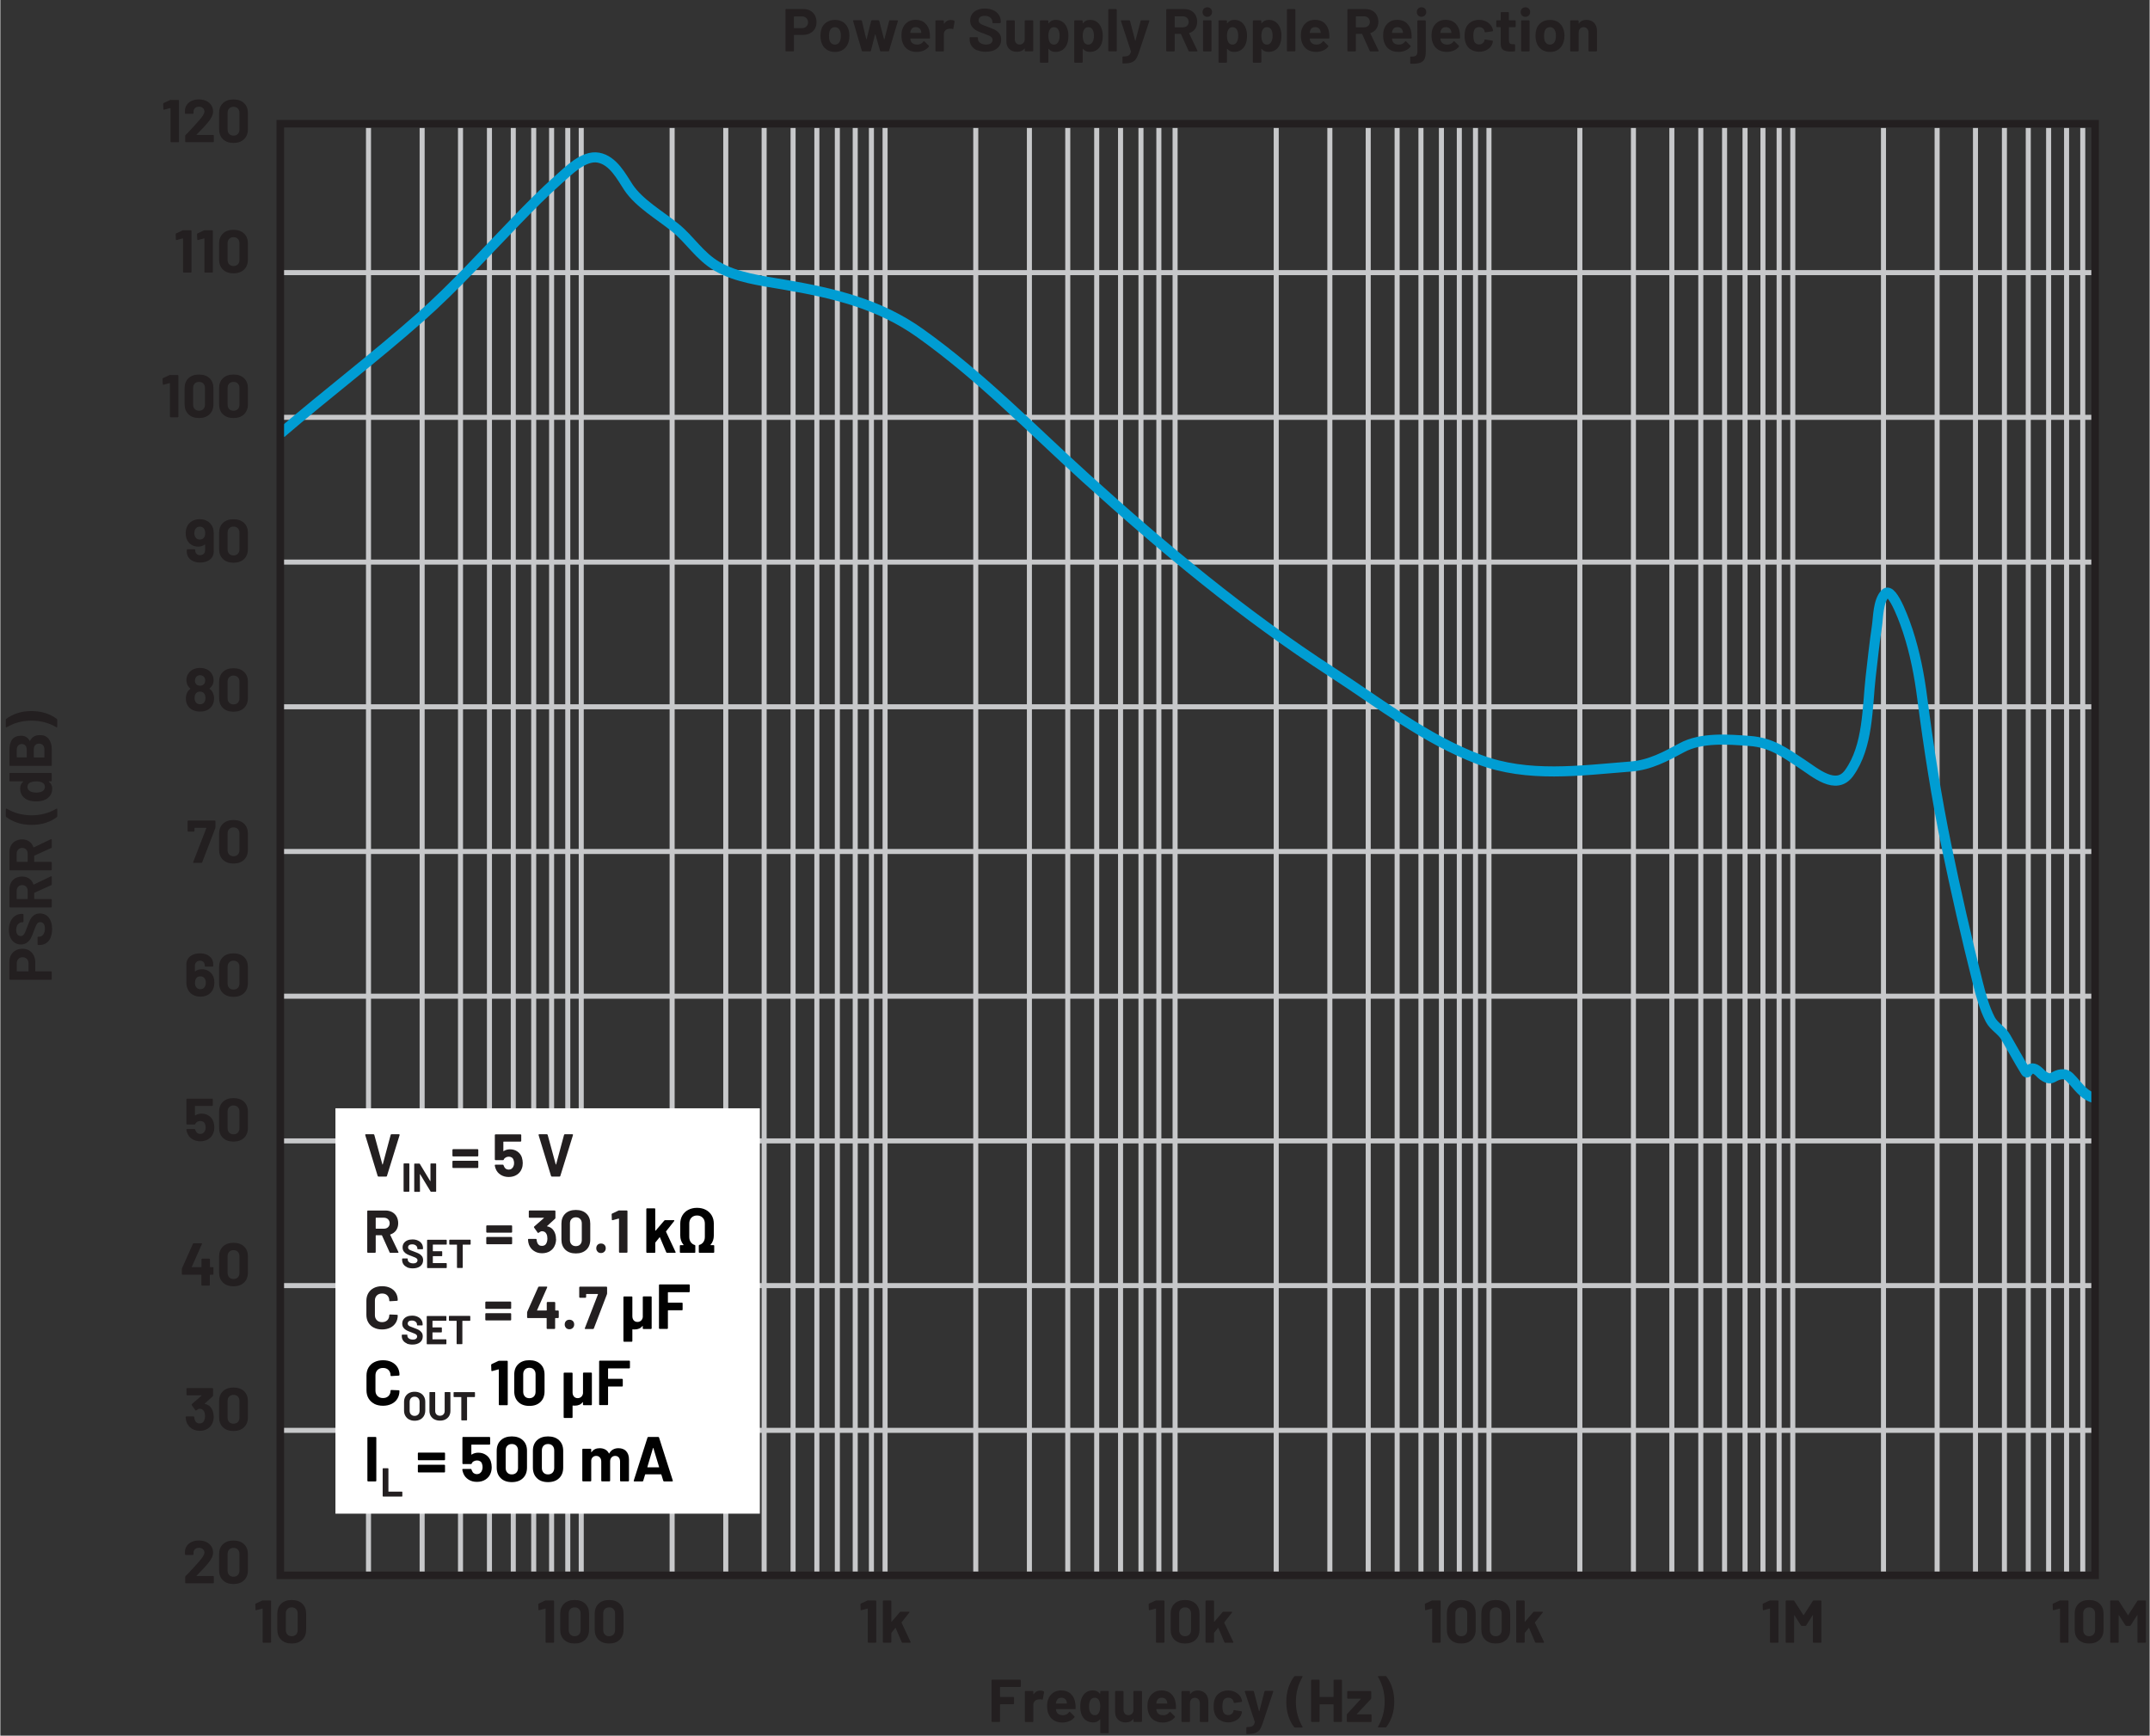   <svg xmlns="http://www.w3.org/2000/svg" width="5.92in" height="4.78in" viewBox="0 0 426.35 344.36">
   <rect x="0" y="0" width="426.35" height="344.36" fill="#333333" stroke="none"/>
   <line x1="115.23" y1="25.38" x2="115.23" y2="312.5" fill="none" stroke="#c7c8ca">
   </line>
   <line x1="112.56" y1="25.38" x2="112.56" y2="312.5" fill="none" stroke="#c7c8ca">
   </line>
   <line x1="109.35" y1="25.38" x2="109.35" y2="312.5" fill="none" stroke="#c7c8ca">
   </line>
   <line x1="105.8" y1="25.38" x2="105.8" y2="312.5" fill="none" stroke="#c7c8ca">
   </line>
   <line x1="101.75" y1="25.38" x2="101.75" y2="312.5" fill="none" stroke="#c7c8ca">
   </line>
   <line x1="97.02" y1="25.38" x2="97.02" y2="312.5" fill="none" stroke="#c7c8ca">
   </line>
   <line x1="91.28" y1="25.38" x2="91.28" y2="312.5" fill="none" stroke="#c7c8ca">
   </line>
   <line x1="83.67" y1="25.38" x2="83.67" y2="312.5" fill="none" stroke="#c7c8ca">
   </line>
   <line x1="73.03" y1="25.38" x2="73.03" y2="312.5" fill="none" stroke="#c7c8ca">
   </line>
   <line x1="175.5" y1="25.38" x2="175.5" y2="312.5" fill="none" stroke="#c7c8ca">
   </line>
   <line x1="172.79" y1="25.38" x2="172.79" y2="312.5" fill="none" stroke="#c7c8ca">
   </line>
   <line x1="169.58" y1="25.38" x2="169.58" y2="312.5" fill="none" stroke="#c7c8ca">
   </line>
   <line x1="166.03" y1="25.38" x2="166.03" y2="312.5" fill="none" stroke="#c7c8ca">
   </line>
   <line x1="161.97" y1="25.38" x2="161.97" y2="312.5" fill="none" stroke="#c7c8ca">
   </line>
   <line x1="157.25" y1="25.38" x2="157.25" y2="312.5" fill="none" stroke="#c7c8ca">
   </line>
   <line x1="151.51" y1="25.38" x2="151.51" y2="312.5" fill="none" stroke="#c7c8ca">
   </line>
   <line x1="143.9" y1="25.38" x2="143.9" y2="312.5" fill="none" stroke="#c7c8ca">
   </line>
   <line x1="133.26" y1="25.38" x2="133.26" y2="312.5" fill="none" stroke="#c7c8ca">
   </line>
   <line x1="233.03" y1="25.38" x2="233.03" y2="312.5" fill="none" stroke="#c7c8ca">
   </line>
   <line x1="229.81" y1="25.38" x2="229.81" y2="312.5" fill="none" stroke="#c7c8ca">
   </line>
   <line x1="226.26" y1="25.38" x2="226.26" y2="312.5" fill="none" stroke="#c7c8ca">
   </line>
   <line x1="222.21" y1="25.38" x2="222.21" y2="312.5" fill="none" stroke="#c7c8ca">
   </line>
   <line x1="217.48" y1="25.38" x2="217.48" y2="312.5" fill="none" stroke="#c7c8ca">
   </line>
   <line x1="211.74" y1="25.38" x2="211.74" y2="312.5" fill="none" stroke="#c7c8ca">
   </line>
   <line x1="204.13" y1="25.38" x2="204.13" y2="312.5" fill="none" stroke="#c7c8ca">
   </line>
   <line x1="193.49" y1="25.38" x2="193.49" y2="312.5" fill="none" stroke="#c7c8ca">
   </line>
   <line x1="295.29" y1="25.38" x2="295.29" y2="312.5" fill="none" stroke="#c7c8ca">
   </line>
   <line x1="292.62" y1="25.38" x2="292.62" y2="312.5" fill="none" stroke="#c7c8ca">
   </line>
   <line x1="289.41" y1="25.38" x2="289.41" y2="312.5" fill="none" stroke="#c7c8ca">
   </line>
   <line x1="285.86" y1="25.38" x2="285.86" y2="312.5" fill="none" stroke="#c7c8ca">
   </line>
   <line x1="281.8" y1="25.38" x2="281.8" y2="312.5" fill="none" stroke="#c7c8ca">
   </line>
   <line x1="277.07" y1="25.38" x2="277.08" y2="312.5" fill="none" stroke="#c7c8ca">
   </line>
   <line x1="271.34" y1="25.38" x2="271.34" y2="312.5" fill="none" stroke="#c7c8ca">
   </line>
   <line x1="263.73" y1="25.38" x2="263.73" y2="312.5" fill="none" stroke="#c7c8ca">
   </line>
   <line x1="253.09" y1="25.38" x2="253.09" y2="312.5" fill="none" stroke="#c7c8ca">
   </line>
   <line x1="355.56" y1="25.38" x2="355.56" y2="312.5" fill="none" stroke="#c7c8ca">
   </line>
   <line x1="352.85" y1="25.38" x2="352.85" y2="312.5" fill="none" stroke="#c7c8ca">
   </line>
   <line x1="349.64" y1="25.38" x2="349.64" y2="312.5" fill="none" stroke="#c7c8ca">
   </line>
   <line x1="346.09" y1="25.38" x2="346.09" y2="312.5" fill="none" stroke="#c7c8ca">
   </line>
   <line x1="342.03" y1="25.38" x2="342.03" y2="312.5" fill="none" stroke="#c7c8ca">
   </line>
   <line x1="337.31" y1="25.38" x2="337.31" y2="312.5" fill="none" stroke="#c7c8ca">
   </line>
   <line x1="331.57" y1="25.38" x2="331.57" y2="312.5" fill="none" stroke="#c7c8ca">
   </line>
   <line x1="323.95" y1="25.38" x2="323.95" y2="312.5" fill="none" stroke="#c7c8ca">
   </line>
   <line x1="313.32" y1="25.38" x2="313.32" y2="312.5" fill="none" stroke="#c7c8ca">
   </line>
   <line x1="413.08" y1="25.38" x2="413.08" y2="312.5" fill="none" stroke="#c7c8ca">
   </line>
   <line x1="409.87" y1="25.38" x2="409.87" y2="312.5" fill="none" stroke="#c7c8ca">
   </line>
   <line x1="406.31" y1="25.38" x2="406.31" y2="312.5" fill="none" stroke="#c7c8ca">
   </line>
   <line x1="402.27" y1="25.38" x2="402.27" y2="312.5" fill="none" stroke="#c7c8ca">
   </line>
   <line x1="397.54" y1="25.38" x2="397.54" y2="312.5" fill="none" stroke="#c7c8ca">
   </line>
   <line x1="391.8" y1="25.38" x2="391.8" y2="312.5" fill="none" stroke="#c7c8ca">
   </line>
   <line x1="384.19" y1="25.38" x2="384.19" y2="312.5" fill="none" stroke="#c7c8ca">
   </line>
   <line x1="373.55" y1="25.38" x2="373.55" y2="312.5" fill="none" stroke="#c7c8ca">
   </line>
   <line x1="55.68" y1="82.8" x2="415.53" y2="82.8" fill="none" stroke="#c7c8ca">
   </line>
   <line x1="55.68" y1="140.23" x2="415.53" y2="140.23" fill="none" stroke="#c7c8ca">
   </line>
   <line x1="55.68" y1="197.65" x2="415.53" y2="197.65" fill="none" stroke="#c7c8ca">
   </line>
   <line x1="55.68" y1="255.07" x2="415.53" y2="255.07" fill="none" stroke="#c7c8ca">
   </line>
   <line x1="55.68" y1="111.52" x2="415.53" y2="111.52" fill="none" stroke="#c7c8ca">
   </line>
   <line x1="55.68" y1="54.09" x2="415.53" y2="54.09" fill="none" stroke="#c7c8ca">
   </line>
   <line x1="55.68" y1="168.94" x2="415.53" y2="168.94" fill="none" stroke="#c7c8ca">
   </line>
   <line x1="55.68" y1="226.36" x2="415.53" y2="226.36" fill="none" stroke="#c7c8ca">
   </line>
   <line x1="55.68" y1="283.79" x2="415.53" y2="283.79" fill="none" stroke="#c7c8ca">
   </line>
   <path d="m55.68,85.95c9.08-7.79,18.69-15.1,27.64-23.02,6.82-6.04,12.82-12.73,19.09-19.19,2.72-2.8,5.46-5.6,8.42-8.21,1.8-1.58,4.88-4.79,7.81-4.25,2.96.55,4.6,3.85,5.95,5.88,2.16,3.22,6.15,5.47,9.26,7.99,3.01,2.43,4.82,5.64,8.32,7.69,3.84,2.25,8.73,2.85,13.17,3.61,10.11,1.71,19.03,3.88,27.11,9.64,12.21,8.7,22.13,19.04,32.94,28.81,15.32,13.86,31.13,27.05,48.91,38.57,9.32,6.03,18.34,13.18,29.1,17.24,9.65,3.64,19.96,2.16,30.06,1.37,3.78-.3,6.93-2.01,10.09-3.73,3.84-2.08,9.13-1.67,13.47-1.34,4.35.33,6.91,2.29,10.28,4.5,2.68,1.75,6.84,5.45,9.43,1.87,3.83-5.3,3.6-13.04,4.28-19.08.38-3.35.75-6.71,1.24-10.06.27-1.79.21-5,1.66-6.48,1.49-1.53,4.25,6.75,4.47,7.43,1.43,4.38,2.28,8.77,2.86,13.3,1.28,9.88,2.81,19.73,4.84,29.52,1.84,8.87,3.89,17.91,6.2,27.06.61,2.4,1.29,4.95,2.46,7.21.72,1.38,2.27,2.13,3.04,3.46,1.33,2.27,2.57,4.59,3.96,6.84.64,1.04.53-2.21,3.1.5-.78-.82,1.02,1.44,2.27.72,1.16-.66,2.37-1.08,3.41-.04,1.62,1.61,2.58,3.51,5.01,4.16" fill="none" stroke="#009dd3" stroke-width="2">
   </path>
   <g>
    <path d="m202.38,334.67s-.06.04-.1.04h-3.92s-.06.02-.06.06v1.86s.02.06.06.06h2.58s.07.01.1.04c.03.03.04.06.04.1v1.16s-.01.07-.04.1c-.03.03-.06.04-.1.04h-2.58s-.06.02-.06.06v3.31s-.01.07-.04.1c-.03.03-.06.04-.1.04h-1.4s-.07-.01-.1-.04-.04-.06-.04-.1v-8.11s.01-.07.04-.1c.03-.03.06-.04.1-.04h5.53s.07.01.1.04c.03.03.04.06.04.1v1.16s-.01.07-.04.1Z" fill="#231f20">
    </path>
    <path d="m206.97,335.58c.06.03.09.09.07.18l-.25,1.37c0,.1-.06.12-.17.08-.12-.04-.26-.06-.42-.06-.06,0-.15,0-.26.02-.29.02-.53.13-.73.32-.2.19-.3.44-.3.75v3.28s-.01.07-.04.1c-.03.03-.06.04-.1.04h-1.4s-.07-.01-.1-.04c-.03-.03-.04-.06-.04-.1v-5.88s.01-.07.04-.1c.03-.03.06-.04.1-.04h1.4s.07.01.1.04c.03.03.04.06.04.1v.46s0,.04.02.05c.02,0,.03,0,.04-.01.33-.48.77-.72,1.32-.72.29,0,.52.06.68.17Z" fill="#231f20">
    </path>
    <path d="m213.31,338.96c0,.1-.06.14-.16.14h-3.71s-.06.02-.05.06c.02.16.07.32.13.48.21.45.63.67,1.27.67.51,0,.92-.22,1.21-.62.03-.05.07-.07.11-.07.02,0,.05.02.08.05l.86.85s.06.08.06.11c0,.02-.02.05-.05.1-.26.33-.6.58-1.02.76s-.87.27-1.37.27c-.69,0-1.27-.16-1.75-.47-.48-.31-.82-.75-1.03-1.31-.17-.4-.25-.92-.25-1.57,0-.44.06-.83.18-1.16.18-.57.51-1.02.97-1.36.46-.34,1.01-.5,1.64-.5.8,0,1.44.23,1.93.7s.78,1.08.88,1.86c.05.3.06.64.05,1.02Zm-3.84-1.4c-.03.1-.06.23-.08.38,0,.04.02.06.06.06h2.08s.06-.02.05-.06c-.04-.23-.06-.34-.06-.34-.07-.24-.2-.43-.38-.56-.18-.13-.4-.2-.67-.2-.5,0-.84.24-1,.71Z" fill="#231f20">
    </path>
    <path d="m218.23,335.53s.06-.04.1-.04h1.4s.07.01.1.04c.03.03.04.06.04.1v8.11s-.01.07-.04.1c-.03.03-.06.04-.1.04h-1.4s-.07-.01-.1-.04c-.03-.03-.04-.06-.04-.1v-2.57s0-.04-.02-.05c-.02,0-.03,0-.05.02-.32.4-.77.6-1.34.6s-1.07-.15-1.47-.45c-.4-.3-.69-.71-.87-1.22-.14-.42-.22-.92-.22-1.5,0-.54.07-1.02.2-1.44.18-.55.47-.98.87-1.29.4-.31.89-.46,1.45-.46s1.04.22,1.38.66c.02.02.03.02.05.02s.02-.02.02-.04v-.4s.01-.07.04-.1Zm-.05,3.04c0-.51-.08-.92-.24-1.21-.2-.34-.48-.52-.84-.52-.39,0-.69.17-.89.52-.17.32-.25.72-.25,1.2,0,.54.1.96.3,1.27.2.31.48.47.85.47s.62-.16.8-.48c.18-.3.26-.71.26-1.25Z" fill="#231f20">
    </path>
    <path d="m224.82,335.53s.06-.04.1-.04h1.4s.07.01.1.04c.03.03.04.06.04.1v5.88s-.01.07-.04.1c-.03.03-.06.04-.1.04h-1.4s-.07-.01-.1-.04-.04-.06-.04-.1v-.41s0-.04-.02-.04-.03,0-.05.03c-.32.43-.82.65-1.49.65-.61,0-1.11-.18-1.5-.55s-.59-.88-.59-1.55v-4.01s.01-.07.04-.1c.03-.03.06-.04.1-.04h1.39s.07.01.1.04c.03.03.04.06.04.1v3.59c0,.32.09.58.26.78.17.2.41.3.71.3.27,0,.5-.08.67-.25.18-.16.28-.38.32-.64v-3.78s.01-.07.04-.1Z" fill="#231f20">
    </path>
    <path d="m233.22,338.96c0,.1-.06.14-.16.14h-3.71s-.06.02-.05.06c.02.16.07.32.13.48.21.45.63.67,1.27.67.51,0,.92-.22,1.21-.62.03-.05.07-.07.11-.07.02,0,.05.02.08.05l.86.85s.06.08.06.11c0,.02-.02.05-.05.1-.26.33-.6.58-1.02.76s-.87.27-1.37.27c-.69,0-1.27-.16-1.75-.47-.48-.31-.82-.75-1.03-1.31-.17-.4-.25-.92-.25-1.57,0-.44.06-.83.18-1.16.18-.57.51-1.02.97-1.36.46-.34,1.01-.5,1.64-.5.8,0,1.44.23,1.93.7s.78,1.08.88,1.86c.05.3.06.64.05,1.02Zm-3.84-1.4c-.03.1-.06.23-.08.38,0,.04.02.06.06.06h2.08s.06-.02.05-.06c-.04-.23-.06-.34-.06-.34-.07-.24-.2-.43-.38-.56-.18-.13-.4-.2-.67-.2-.5,0-.84.24-1,.71Z" fill="#231f20">
    </path>
    <path d="m239.03,335.98c.39.39.59.92.59,1.6v3.94s-.01.07-.04.1c-.03.03-.06.04-.1.04h-1.4s-.07-.01-.1-.04c-.03-.03-.04-.06-.04-.1v-3.59c0-.32-.09-.58-.27-.78s-.42-.3-.71-.3-.53.1-.71.3c-.18.2-.27.46-.27.78v3.59s-.01.07-.04.1c-.03.03-.06.04-.1.04h-1.4s-.07-.01-.1-.04c-.03-.03-.04-.06-.04-.1v-5.88s.01-.07.04-.1c.03-.03.06-.04.1-.04h1.4s.07.01.1.04c.03.03.04.06.04.1v.42s0,.04.02.05c.02,0,.03,0,.04-.01.33-.46.82-.7,1.46-.7s1.16.2,1.55.59Z" fill="#231f20">
    </path>
    <path d="m241.88,341.28c-.47-.32-.8-.76-1-1.32-.14-.4-.2-.87-.2-1.42s.07-1,.2-1.39c.19-.54.52-.97,1-1.28.47-.31,1.03-.47,1.67-.47s1.2.16,1.69.48c.48.32.81.72.97,1.21.06.19.1.34.1.43v.02c0,.07-.04.12-.12.13l-1.38.2h-.02c-.07,0-.12-.04-.14-.12l-.04-.19c-.06-.21-.18-.38-.37-.52-.19-.14-.42-.2-.68-.2s-.47.06-.65.19c-.18.13-.3.3-.37.53-.09.24-.13.57-.13.98s.04.74.12.98c.07.24.2.43.38.56.18.14.4.2.65.2s.47-.07.65-.2.32-.31.39-.55c0-.02.01-.04.01-.07,0,0,.01-.02.01-.04,0-.1.06-.14.17-.12l1.38.22c.08.02.12.06.12.13,0,.06-.02.18-.07.36-.17.54-.49.96-.98,1.26-.48.3-1.04.46-1.67.46s-1.19-.16-1.66-.48Z" fill="#231f20">
    </path>
    <path d="m247.18,344s-.02-.06-.02-.1v-1.1s.01-.07.04-.1.06-.04.1-.04c.34,0,.6-.04.8-.08.2-.05.35-.14.47-.28.12-.14.21-.34.27-.6,0-.02,0-.04,0-.07l-1.97-5.98s-.01-.04-.01-.06c0-.07.04-.11.13-.11h1.5c.09,0,.14.04.17.12l1.01,3.89s.02.04.04.04.03-.01.04-.04l1.01-3.89c.02-.08.08-.12.17-.12h1.46s.08.01.1.04c.02.03.02.07,0,.13l-2.08,6.24c-.2.58-.4,1.02-.61,1.31s-.5.51-.88.64c-.38.14-.91.2-1.6.2h-.08s-.04-.01-.06-.04Z" fill="#231f20">
    </path>
    <path d="m256.64,342.67c-.47-.61-.85-1.33-1.13-2.17-.28-.84-.42-1.78-.42-2.83s.14-2,.43-2.85.66-1.58,1.13-2.19c.05-.06.11-.08.18-.08h1.36c.06,0,.09.02.11.05.02.03.02.07,0,.12-.87,1.49-1.31,3.14-1.31,4.94s.44,3.45,1.31,4.92c.02.03.02.06.02.07,0,.06-.04.1-.13.1h-1.37c-.07,0-.13-.03-.18-.08Z" fill="#231f20">
    </path>
    <path d="m264.5,333.3s.06-.04.1-.04h1.4s.07.01.1.04c.03.03.04.06.04.1v8.11s-.01.07-.04.1c-.03.03-.06.04-.1.04h-1.4s-.07-.01-.1-.04-.04-.06-.04-.1v-3.31s-.02-.06-.06-.06h-2.65s-.06.02-.06.06v3.31s-.01.07-.04.1-.06.04-.1.04h-1.4s-.07-.01-.1-.04c-.03-.03-.04-.06-.04-.1v-8.11s.01-.07.04-.1.06-.04.1-.04h1.4s.07.01.1.04c.03.03.04.06.04.1v3.23s.02.06.06.06h2.65s.06-.02.06-.06v-3.23s.01-.07.04-.1Z" fill="#231f20">
    </path>
    <path d="m267.13,341.62s-.04-.06-.04-.1v-1.28c0-.06.02-.12.07-.18l2.7-2.96s.03-.07-.02-.07h-2.53s-.07-.01-.1-.04-.04-.06-.04-.1v-1.24s.01-.07.04-.1c.03-.03.06-.04.1-.04h4.49s.07.01.1.04c.03.03.04.06.04.1v1.27c0,.06-.02.12-.07.18l-2.78,2.96s-.02.07.02.07h2.75s.07.01.1.04c.03.03.04.06.04.1v1.25s-.01.07-.04.1-.06.04-.1.04h-4.62s-.07-.01-.1-.04Z" fill="#231f20">
    </path>
    <path d="m274.95,332.63c.47.61.85,1.33,1.13,2.17.28.84.42,1.78.42,2.83s-.14,2-.43,2.84-.66,1.58-1.13,2.18c-.05.06-.11.08-.18.08h-1.36c-.06,0-.09-.02-.11-.05-.02-.03-.02-.07,0-.12.87-1.47,1.31-3.12,1.31-4.94s-.44-3.43-1.31-4.92c-.02-.03-.02-.06-.02-.07,0-.06.04-.1.13-.1h1.37c.07,0,.13.03.18.08Z" fill="#231f20">
    </path>
   </g>
   <g>
    <path d="m160.64,2.11c.4.22.71.52.93.92.22.4.33.85.33,1.36s-.11.95-.34,1.33c-.23.38-.55.68-.96.89s-.89.32-1.42.32h-1.7s-.06.02-.06.06v3.06s-.01.07-.04.1c-.03.03-.06.04-.1.04h-1.4s-.07-.01-.1-.04c-.03-.03-.04-.06-.04-.1V1.93s.01-.07.04-.1c.03-.03.06-.04.1-.04h3.38c.53,0,.99.11,1.39.32Zm-.76,3.15c.22-.21.34-.49.34-.83s-.11-.64-.34-.85c-.22-.22-.52-.32-.89-.32h-1.52s-.06.02-.06.06v2.21s.02.06.06.06h1.52c.37,0,.66-.11.89-.32Z" fill="#231f20">
    </path>
    <path d="m163.83,9.77c-.48-.35-.81-.83-.98-1.44-.11-.38-.17-.78-.17-1.22,0-.47.06-.9.17-1.27.18-.59.52-1.06,1-1.39.48-.34,1.06-.5,1.73-.5s1.22.17,1.68.5.79.79.98,1.39c.13.4.19.82.19,1.26s-.06.84-.17,1.21c-.18.62-.5,1.11-.98,1.47-.48.36-1.05.53-1.72.53s-1.25-.18-1.73-.53Zm2.4-1.16c.18-.16.32-.38.4-.66.06-.26.1-.54.1-.84,0-.34-.03-.62-.1-.85-.09-.27-.22-.48-.41-.64s-.41-.23-.67-.23-.5.08-.68.23-.31.36-.39.64c-.06.19-.1.48-.1.85s.03.64.08.84c.08.28.21.5.4.66s.42.24.69.24.49-.08.67-.24Z" fill="#231f20">
    </path>
    <path d="m170.89,10.08l-1.73-5.89v-.05c-.01-.08.03-.12.12-.12h1.45c.09,0,.14.04.17.12l.86,3.62s.02.04.04.04.03-.01.04-.04l.9-3.62c.02-.08.08-.12.17-.12h1.26c.09,0,.14.04.17.12l.95,3.64s.02.04.04.04.03-.01.04-.04l.94-3.64c.02-.08.08-.12.17-.12l1.44.02s.08.01.1.04c.02.03.03.07.02.11l-1.75,5.88c-.02.08-.08.12-.16.12h-1.45c-.09,0-.14-.04-.17-.12l-.92-3.22s-.02-.04-.04-.04-.03.01-.04.04l-.82,3.22c-.02.08-.08.12-.17.12h-1.45c-.09,0-.14-.04-.17-.12Z" fill="#231f20">
    </path>
    <path d="m184.42,7.5c0,.1-.06.14-.16.14h-3.71s-.06.02-.05.06c.02.16.07.32.13.48.21.45.63.67,1.27.67.51,0,.92-.22,1.21-.62.03-.05.07-.07.11-.07.02,0,.05.02.08.05l.86.85s.06.08.06.11c0,.02-.02.05-.05.1-.26.33-.6.58-1.02.76s-.87.27-1.37.27c-.69,0-1.27-.16-1.75-.47-.48-.31-.82-.75-1.03-1.31-.17-.4-.25-.92-.25-1.57,0-.44.06-.83.18-1.16.18-.57.51-1.02.97-1.36.46-.34,1.01-.5,1.64-.5.8,0,1.44.23,1.93.7s.78,1.08.88,1.86c.05.3.06.64.05,1.02Zm-3.84-1.4c-.03.1-.06.23-.08.38,0,.04.02.06.06.06h2.08s.06-.02.05-.06c-.04-.23-.06-.34-.06-.34-.07-.24-.2-.43-.38-.56-.18-.13-.4-.2-.67-.2-.5,0-.84.24-1,.71Z" fill="#231f20">
    </path>
    <path d="m189.22,4.12c.06.03.09.09.07.18l-.25,1.37c0,.1-.06.12-.17.08-.12-.04-.26-.06-.42-.06-.06,0-.15,0-.26.02-.29.02-.53.13-.73.32-.2.19-.3.44-.3.75v3.28s-.01.07-.04.1c-.03.03-.06.04-.1.04h-1.4s-.07-.01-.1-.04c-.03-.03-.04-.06-.04-.1v-5.88s.01-.07.04-.1c.03-.03.06-.04.1-.04h1.4s.07.01.1.04c.03.03.04.06.04.1v.46s0,.04.02.05c.02,0,.03,0,.04-.01.33-.48.77-.72,1.32-.72.29,0,.52.06.68.17Z" fill="#231f20">
    </path>
    <path d="m193.77,9.99c-.48-.2-.85-.5-1.11-.88-.26-.38-.39-.82-.39-1.33v-.26s.01-.07.04-.1c.03-.03.06-.04.1-.04h1.37s.07.01.1.04c.03.03.04.06.04.1v.18c0,.32.15.59.44.81.3.22.7.33,1.2.33.42,0,.74-.09.95-.27s.31-.4.31-.67c0-.19-.06-.35-.19-.49s-.3-.25-.52-.35c-.22-.1-.57-.24-1.05-.41-.54-.18-.99-.37-1.36-.56-.37-.19-.68-.45-.94-.79s-.38-.74-.38-1.23.12-.9.37-1.26.59-.64,1.03-.83.95-.29,1.52-.29c.61,0,1.15.11,1.63.32.48.22.85.52,1.12.91.27.39.4.84.4,1.35v.18s-.01.07-.04.1c-.03.03-.06.04-.1.04h-1.38s-.07-.01-.1-.04c-.03-.03-.04-.06-.04-.1v-.1c0-.34-.14-.62-.41-.86-.28-.24-.65-.35-1.13-.35-.38,0-.67.08-.88.24-.21.16-.32.38-.32.66,0,.2.06.37.19.5.12.14.31.26.55.37.24.11.62.25,1.13.44.57.21,1.01.39,1.34.55.32.16.62.4.88.71.26.32.39.73.39,1.23,0,.75-.28,1.35-.83,1.78-.55.44-1.3.65-2.24.65-.64,0-1.2-.1-1.68-.31Z" fill="#231f20">
    </path>
    <path d="m203.25,4.07s.06-.04.1-.04h1.4s.07.01.1.04c.03.03.04.06.04.1v5.88s-.01.07-.04.1c-.03.03-.06.04-.1.04h-1.4s-.07-.01-.1-.04-.04-.06-.04-.1v-.41s0-.04-.02-.04-.03,0-.05.03c-.32.43-.82.65-1.49.65-.61,0-1.11-.18-1.5-.55s-.59-.88-.59-1.55v-4.01s.01-.07.04-.1c.03-.03.06-.04.1-.04h1.39s.07.01.1.04c.03.03.04.06.04.1v3.59c0,.32.09.58.26.78.17.2.41.3.71.3.27,0,.5-.08.67-.25.18-.16.28-.38.32-.64v-3.78s.01-.07.04-.1Z" fill="#231f20">
    </path>
    <path d="m211.87,7.13c0,.55-.08,1.05-.23,1.5-.18.51-.47.92-.87,1.22-.4.3-.89.45-1.47.45s-1.02-.2-1.34-.6c-.02-.02-.03-.03-.05-.02-.02,0-.02.02-.02.05v2.57s-.01.07-.04.1c-.03.03-.06.04-.1.04h-1.4s-.07-.01-.1-.04c-.03-.03-.04-.06-.04-.1V4.18s.01-.07.04-.1c.03-.03.06-.04.1-.04h1.4s.07.01.1.04c.03.03.04.06.04.1v.4s0,.04.02.04.03,0,.05-.02c.34-.44.8-.66,1.39-.66.55,0,1.03.15,1.43.46.4.31.69.74.87,1.29.14.41.22.89.22,1.44Zm-1.75-.02c0-.5-.08-.9-.25-1.2-.18-.34-.48-.52-.89-.52-.37,0-.64.17-.83.52-.17.29-.25.69-.25,1.21s.09.95.26,1.25c.18.32.46.48.82.48s.64-.16.84-.47c.2-.31.3-.74.3-1.27Z" fill="#231f20">
    </path>
    <path d="m218.68,7.13c0,.55-.08,1.05-.23,1.5-.18.51-.47.92-.87,1.22-.4.3-.89.45-1.47.45s-1.02-.2-1.34-.6c-.02-.02-.03-.03-.05-.02-.02,0-.02.02-.02.05v2.57s-.01.07-.04.1c-.03.03-.06.04-.1.04h-1.4s-.07-.01-.1-.04c-.03-.03-.04-.06-.04-.1V4.18s.01-.07.04-.1c.03-.03.06-.04.1-.04h1.4s.07.01.1.04c.03.03.04.06.04.1v.4s0,.04.02.04.03,0,.05-.02c.34-.44.8-.66,1.39-.66.55,0,1.03.15,1.43.46.4.31.69.74.87,1.29.14.41.22.89.22,1.44Zm-1.75-.02c0-.5-.08-.9-.25-1.2-.18-.34-.48-.52-.89-.52-.37,0-.64.17-.83.52-.17.29-.25.69-.25,1.21s.09.95.26,1.25c.18.32.46.48.82.48s.64-.16.84-.47c.2-.31.3-.74.3-1.27Z" fill="#231f20">
    </path>
    <path d="m219.82,10.16s-.04-.06-.04-.1V1.94s.01-.07.04-.1c.03-.03.06-.04.1-.04h1.4s.07.01.1.04c.03.03.04.06.04.1v8.11s-.01.07-.04.1c-.03.03-.06.04-.1.04h-1.4s-.07-.01-.1-.04Z" fill="#231f20">
    </path>
    <path d="m222.61,12.55s-.02-.06-.02-.1v-1.1s.01-.07.04-.1.06-.04.1-.04c.34,0,.6-.04.8-.08.2-.05.35-.14.47-.28.12-.14.21-.34.27-.6,0-.02,0-.04,0-.07l-1.97-5.98s-.01-.04-.01-.06c0-.07.04-.11.13-.11h1.5c.09,0,.14.04.17.12l1.01,3.89s.02.04.04.04.03-.01.04-.04l1.01-3.89c.02-.08.08-.12.17-.12h1.46s.08.01.1.04c.02.03.02.07,0,.13l-2.08,6.24c-.2.58-.4,1.02-.61,1.31s-.5.51-.88.64c-.38.14-.91.2-1.6.2h-.08s-.04-.01-.06-.04Z" fill="#231f20">
    </path>
    <path d="m235.7,10.09l-1.5-3.32s-.04-.05-.07-.05h-1.12s-.06.02-.06.06v3.28s-.01.07-.04.1c-.03.03-.06.04-.1.04h-1.4s-.07-.01-.1-.04-.04-.06-.04-.1V1.94s.01-.07.04-.1c.03-.03.06-.04.1-.04h3.43c.51,0,.96.1,1.35.31s.69.5.9.89.32.83.32,1.33c0,.54-.14,1.01-.41,1.4-.27.39-.65.66-1.14.82-.04.02-.05.04-.04.08l1.63,3.4s.02.06.02.07c0,.06-.04.1-.13.1h-1.48c-.08,0-.14-.04-.17-.11Zm-2.75-6.78v2.05s.02.06.06.06h1.57c.34,0,.61-.1.82-.3.21-.2.32-.46.32-.78s-.11-.58-.32-.79c-.21-.2-.49-.31-.82-.31h-1.57s-.06.02-.06.06Z" fill="#231f20">
    </path>
    <path d="m238.75,3.07c-.18-.18-.27-.41-.27-.68s.09-.51.26-.68c.18-.18.4-.26.68-.26s.51.09.68.26c.18.18.26.4.26.68s-.09.5-.27.68c-.18.18-.41.27-.68.27s-.5-.09-.68-.27Zm-.14,7.09s-.04-.06-.04-.1v-5.89s.01-.07.04-.1c.03-.03.06-.04.1-.04h1.4s.07.01.1.04c.03.03.04.06.04.1v5.89s-.01.07-.04.1c-.03.03-.06.04-.1.04h-1.4s-.07-.01-.1-.04Z" fill="#231f20">
    </path>
    <path d="m247.3,7.13c0,.55-.08,1.05-.23,1.5-.18.51-.47.92-.87,1.22-.4.3-.89.45-1.47.45s-1.02-.2-1.34-.6c-.02-.02-.03-.03-.05-.02-.02,0-.02.02-.02.05v2.57s-.01.07-.04.1c-.03.03-.06.04-.1.04h-1.4s-.07-.01-.1-.04c-.03-.03-.04-.06-.04-.1V4.18s.01-.07.04-.1c.03-.03.06-.04.1-.04h1.4s.07.01.1.04c.03.03.04.06.04.1v.4s0,.04.02.04.03,0,.05-.02c.34-.44.8-.66,1.39-.66.55,0,1.03.15,1.43.46.4.31.69.74.87,1.29.14.41.22.89.22,1.44Zm-1.75-.02c0-.5-.08-.9-.25-1.2-.18-.34-.48-.52-.89-.52-.37,0-.64.17-.83.52-.17.29-.25.69-.25,1.21s.09.95.26,1.25c.18.32.46.48.82.48s.64-.16.84-.47c.2-.31.3-.74.3-1.27Z" fill="#231f20">
    </path>
    <path d="m254.12,7.13c0,.55-.08,1.05-.23,1.5-.18.51-.47.92-.87,1.22-.4.3-.89.45-1.47.45s-1.02-.2-1.34-.6c-.02-.02-.03-.03-.05-.02-.02,0-.02.02-.02.05v2.57s-.01.07-.04.1c-.03.03-.06.04-.1.04h-1.4s-.07-.01-.1-.04c-.03-.03-.04-.06-.04-.1V4.18s.01-.07.04-.1c.03-.03.06-.04.1-.04h1.4s.07.01.1.04c.03.03.04.06.04.1v.4s0,.04.02.04.03,0,.05-.02c.34-.44.8-.66,1.39-.66.55,0,1.03.15,1.44.46.4.31.69.74.87,1.29.14.41.22.89.22,1.44Zm-1.75-.02c0-.5-.08-.9-.25-1.2-.18-.34-.48-.52-.89-.52-.37,0-.64.17-.83.52-.17.29-.25.69-.25,1.21s.09.95.26,1.25c.18.32.46.48.82.48s.64-.16.84-.47c.2-.31.3-.74.3-1.27Z" fill="#231f20">
    </path>
    <path d="m255.25,10.16s-.04-.06-.04-.1V1.94s.01-.07.04-.1c.03-.03.06-.04.1-.04h1.4s.07.01.1.04c.03.03.04.06.04.1v8.11s-.01.07-.04.1c-.03.03-.06.04-.1.04h-1.4s-.07-.01-.1-.04Z" fill="#231f20">
    </path>
    <path d="m263.65,7.5c0,.1-.06.14-.16.14h-3.71s-.06.02-.05.06c.02.16.07.32.13.48.21.45.63.67,1.27.67.51,0,.92-.22,1.21-.62.03-.05.07-.07.11-.07.02,0,.05.02.08.05l.86.85s.06.08.06.11c0,.02-.02.05-.05.1-.26.33-.6.58-1.02.76s-.87.27-1.37.27c-.69,0-1.27-.16-1.75-.47-.48-.31-.82-.75-1.03-1.31-.17-.4-.25-.92-.25-1.57,0-.44.06-.83.18-1.16.18-.57.51-1.02.97-1.36.46-.34,1.01-.5,1.64-.5.8,0,1.44.23,1.93.7s.78,1.08.88,1.86c.05.3.06.64.05,1.02Zm-3.84-1.4c-.03.1-.06.23-.08.38,0,.04.02.06.06.06h2.08s.06-.02.05-.06c-.04-.23-.06-.34-.06-.34-.07-.24-.2-.43-.38-.56s-.4-.2-.67-.2c-.5,0-.84.24-1,.71Z" fill="#231f20">
    </path>
    <path d="m271.64,10.09l-1.5-3.32s-.04-.05-.07-.05h-1.12s-.06.02-.06.06v3.28s-.01.07-.04.1-.06.04-.1.04h-1.4s-.07-.01-.1-.04c-.03-.03-.04-.06-.04-.1V1.94s.01-.07.04-.1.06-.04.1-.04h3.43c.51,0,.96.1,1.35.31s.69.5.9.89.32.83.32,1.33c0,.54-.14,1.01-.41,1.4-.27.39-.65.66-1.14.82-.04.02-.05.04-.04.08l1.63,3.4s.02.06.02.07c0,.06-.04.1-.13.1h-1.48c-.08,0-.14-.04-.17-.11Zm-2.75-6.78v2.05s.02.06.06.06h1.57c.34,0,.61-.1.82-.3.21-.2.32-.46.32-.78s-.11-.58-.32-.79c-.21-.2-.49-.31-.82-.31h-1.57s-.06.02-.06.06Z" fill="#231f20">
    </path>
    <path d="m279.97,7.5c0,.1-.06.14-.16.14h-3.71s-.06.02-.05.06c.02.16.07.32.13.48.21.45.63.67,1.27.67.51,0,.92-.22,1.21-.62.03-.05.07-.07.11-.07.02,0,.05.02.08.05l.86.85s.06.08.06.11c0,.02-.02.05-.05.1-.26.33-.6.58-1.02.76s-.87.27-1.37.27c-.69,0-1.27-.16-1.75-.47-.48-.31-.82-.75-1.03-1.31-.17-.4-.25-.92-.25-1.57,0-.44.06-.83.18-1.16.18-.57.51-1.02.97-1.36.46-.34,1.01-.5,1.64-.5.8,0,1.44.23,1.93.7s.78,1.08.88,1.86c.05.3.06.64.05,1.02Zm-3.84-1.4c-.03.1-.06.23-.08.38,0,.04.02.06.06.06h2.08s.06-.02.05-.06c-.04-.23-.06-.34-.06-.34-.07-.24-.2-.43-.38-.56s-.4-.2-.67-.2c-.5,0-.84.24-1,.71Z" fill="#231f20">
    </path>
    <path d="m279.67,12.5v-1.14c0-.1.05-.15.16-.13.47.02.8-.05.99-.2.19-.15.28-.42.28-.8l-.02-6.05s.01-.07.04-.1c.03-.03.06-.04.1-.04h1.4s.07.01.1.04.04.06.04.1v6.02c0,.65-.09,1.15-.26,1.51-.18.36-.47.61-.89.75-.42.14-1.02.21-1.79.19-.1,0-.14-.05-.14-.14Zm1.57-9.44c-.18-.18-.26-.41-.26-.68s.09-.51.26-.68c.18-.18.4-.26.67-.26s.51.09.68.26.26.4.26.68-.09.5-.27.68c-.18.18-.41.27-.68.27s-.5-.09-.67-.27Z" fill="#231f20">
    </path>
    <path d="m289.57,7.5c0,.1-.06.14-.16.14h-3.71s-.06.02-.05.06c.02.16.07.32.13.48.21.45.63.67,1.27.67.51,0,.92-.22,1.21-.62.03-.05.07-.07.11-.07.02,0,.05.02.08.05l.86.85s.06.08.06.11c0,.02-.02.05-.05.1-.26.33-.6.58-1.02.76s-.87.27-1.37.27c-.69,0-1.27-.16-1.75-.47-.48-.31-.82-.75-1.03-1.31-.17-.4-.25-.92-.25-1.57,0-.44.06-.83.18-1.16.18-.57.51-1.02.97-1.36.46-.34,1.01-.5,1.64-.5.8,0,1.44.23,1.93.7s.78,1.08.88,1.86c.05.3.06.64.05,1.02Zm-3.84-1.4c-.03.1-.06.23-.08.38,0,.04.02.06.06.06h2.08s.06-.02.05-.06c-.04-.23-.06-.34-.06-.34-.07-.24-.2-.43-.38-.56s-.4-.2-.67-.2c-.5,0-.84.24-1,.71Z" fill="#231f20">
    </path>
    <path d="m291.66,9.82c-.47-.32-.8-.76-1-1.32-.14-.4-.2-.87-.2-1.42s.07-1,.2-1.39c.19-.54.52-.97,1-1.28.47-.31,1.03-.47,1.67-.47s1.2.16,1.69.48c.48.32.81.72.97,1.21.06.19.1.34.1.43v.02c0,.07-.04.12-.12.13l-1.38.2h-.02c-.07,0-.12-.04-.14-.12l-.04-.19c-.06-.21-.18-.38-.37-.52-.19-.14-.42-.2-.68-.2s-.47.06-.65.19-.3.3-.37.53c-.09.24-.13.57-.13.98s.04.74.12.98c.07.24.2.43.38.56.18.14.4.2.65.2s.47-.07.65-.2c.19-.13.32-.31.39-.55,0-.02.01-.04.01-.07,0,0,.01-.02.01-.04,0-.1.06-.14.17-.12l1.38.22c.08.02.12.06.12.13,0,.06-.02.18-.07.36-.17.54-.49.96-.98,1.26-.48.3-1.04.46-1.67.46s-1.19-.16-1.66-.48Z" fill="#231f20">
    </path>
    <path d="m300.56,5.35s-.06.04-.1.04h-1.15s-.06.02-.06.06v2.54c0,.26.05.46.16.59.11.13.28.19.52.19h.4s.07.01.1.04.04.06.04.1v1.14c0,.09-.05.14-.14.16-.34.02-.58.02-.72.02-.66,0-1.16-.11-1.49-.33s-.5-.63-.5-1.24v-3.22s-.02-.06-.06-.06h-.68s-.07-.01-.1-.04c-.03-.03-.04-.06-.04-.1v-1.07s.01-.07.04-.1.06-.04.1-.04h.68s.06-.02.06-.06v-1.43s.01-.07.04-.1.06-.04.1-.04h1.34s.07.01.1.04c.03.03.04.06.04.1v1.43s.02.06.06.06h1.15s.07.01.1.04.04.06.04.1v1.07s-.01.07-.04.1Z" fill="#231f20">
    </path>
    <path d="m301.85,3.07c-.18-.18-.27-.41-.27-.68s.09-.51.26-.68c.18-.18.4-.26.68-.26s.51.09.68.26.26.4.26.68-.09.5-.27.68-.41.27-.68.27-.5-.09-.68-.27Zm-.14,7.09s-.04-.06-.04-.1v-5.89s.01-.07.04-.1c.03-.03.06-.04.1-.04h1.4s.07.01.1.04.04.06.04.1v5.89s-.01.07-.04.1c-.03.03-.06.04-.1.04h-1.4s-.07-.01-.1-.04Z" fill="#231f20">
    </path>
    <path d="m305.67,9.77c-.48-.35-.81-.83-.98-1.44-.11-.38-.17-.78-.17-1.22,0-.47.06-.9.17-1.27.18-.59.52-1.06,1-1.39.48-.34,1.06-.5,1.73-.5s1.22.17,1.68.5.79.79.98,1.39c.13.4.19.82.19,1.26s-.06.84-.17,1.21c-.18.62-.5,1.11-.98,1.47-.48.36-1.05.53-1.72.53s-1.25-.18-1.73-.53Zm2.4-1.16c.18-.16.32-.38.4-.66.06-.26.1-.54.1-.84,0-.34-.03-.62-.1-.85-.09-.27-.22-.48-.41-.64-.18-.15-.41-.23-.67-.23s-.5.08-.68.23-.31.36-.39.64c-.06.19-.1.48-.1.85s.03.64.08.84c.08.28.21.5.4.66.19.16.42.24.69.24s.49-.08.67-.24Z" fill="#231f20">
    </path>
    <path d="m316.13,4.52c.39.39.59.92.59,1.6v3.94s-.01.07-.04.1c-.03.03-.06.04-.1.04h-1.4s-.07-.01-.1-.04-.04-.06-.04-.1v-3.59c0-.32-.09-.58-.27-.78-.18-.2-.42-.3-.71-.3s-.53.1-.71.3c-.18.2-.27.46-.27.78v3.59s-.01.07-.04.1c-.03.03-.06.04-.1.04h-1.4s-.07-.01-.1-.04-.04-.06-.04-.1v-5.88s.01-.07.04-.1.06-.04.1-.04h1.4s.07.01.1.04c.03.03.04.06.04.1v.42s0,.04.02.05c.02,0,.03,0,.04-.01.33-.46.82-.7,1.46-.7s1.16.2,1.55.59Z" fill="#231f20">
    </path>
   </g>
   <g>
    <path d="m2.11,189.5c.22-.4.52-.71.92-.93.4-.22.85-.33,1.36-.33s.95.11,1.33.34c.38.23.68.55.89.96s.32.89.32,1.42v1.7s.02.06.06.06h3.06s.07.01.1.04c.03.03.04.06.04.1v1.4s-.01.07-.04.1c-.03.03-.06.04-.1.04H1.93s-.07-.01-.1-.04c-.03-.03-.04-.06-.04-.1v-3.38c0-.53.11-.99.32-1.39Zm3.15.76c-.21-.22-.49-.34-.83-.34s-.64.11-.85.34c-.22.22-.32.52-.32.89v1.52s.02.06.06.06h2.21s.06-.02.06-.06v-1.52c0-.37-.11-.66-.32-.89Z" fill="#231f20">
    </path>
    <path d="m9.99,186c-.2.48-.5.85-.88,1.11-.38.26-.82.39-1.33.39h-.26s-.07-.01-.1-.04c-.03-.03-.04-.06-.04-.1v-1.37s.01-.07.04-.1c.03-.03.06-.04.1-.04h.18c.32,0,.59-.15.81-.44.22-.3.33-.7.33-1.2,0-.42-.09-.74-.27-.95-.18-.21-.4-.31-.67-.31-.19,0-.35.06-.49.19-.13.13-.25.3-.35.52-.1.22-.24.57-.41,1.05-.18.54-.37.99-.56,1.36s-.45.68-.79.94c-.33.25-.74.38-1.23.38s-.9-.12-1.26-.37c-.36-.25-.64-.59-.83-1.03-.19-.44-.29-.95-.29-1.52,0-.61.11-1.15.32-1.63.22-.48.52-.85.91-1.12.39-.27.84-.4,1.35-.4h.18s.07.01.1.04c.03.03.04.06.04.1v1.38s-.01.07-.04.1c-.03.03-.06.04-.1.04h-.1c-.34,0-.62.14-.86.41-.24.28-.35.65-.35,1.13,0,.38.08.67.24.88.16.21.38.32.66.32.2,0,.37-.06.5-.19.14-.12.26-.31.37-.55s.25-.62.44-1.13c.21-.57.39-1.01.55-1.34.16-.32.4-.62.71-.88.32-.26.73-.39,1.23-.39.75,0,1.35.28,1.78.83s.65,1.3.65,2.24c0,.64-.1,1.2-.31,1.68Z" fill="#231f20">
    </path>
    <path d="m10.09,175.62l-3.32,1.5s-.05.04-.05.07v1.12s.02.06.06.06h3.28s.07.01.1.04c.03.03.04.06.04.1v1.4s-.01.07-.04.1c-.03.03-.06.04-.1.04H1.94s-.07-.01-.1-.04c-.03-.03-.04-.06-.04-.1v-3.43c0-.51.1-.96.31-1.35s.5-.69.89-.9c.38-.21.83-.32,1.33-.32.54,0,1.01.14,1.4.41.39.27.66.65.82,1.14.02.04.04.05.08.04l3.4-1.63s.06-.02.07-.02c.06,0,.1.04.1.13v1.48c0,.08-.04.14-.11.17Zm-6.78,2.75h2.05s.06-.02.06-.06v-1.57c0-.34-.1-.61-.3-.82-.2-.21-.46-.32-.78-.32s-.58.11-.79.32-.31.49-.31.82v1.57s.02.06.06.06Z" fill="#231f20">
    </path>
    <path d="m10.09,168.25l-3.32,1.5s-.05.04-.05.07v1.12s.02.06.06.06h3.28s.07.01.1.04c.03.03.04.06.04.1v1.4s-.01.07-.04.1c-.03.03-.06.04-.1.04H1.94s-.07-.01-.1-.04c-.03-.03-.04-.06-.04-.1v-3.43c0-.51.1-.96.31-1.35s.5-.69.89-.9c.38-.21.83-.32,1.33-.32.54,0,1.01.14,1.4.41.39.27.66.65.82,1.14.02.04.04.05.08.04l3.4-1.63s.06-.02.07-.02c.06,0,.1.04.1.13v1.48c0,.08-.04.14-.11.17Zm-6.78,2.75h2.05s.06-.02.06-.06v-1.57c0-.34-.1-.61-.3-.82-.2-.21-.46-.32-.78-.32s-.58.11-.79.32-.31.49-.31.82v1.57s.02.06.06.06Z" fill="#231f20">
    </path>
    <path d="m11.21,162.11c-.61.47-1.33.85-2.17,1.13-.84.28-1.78.42-2.83.42s-2-.14-2.85-.43-1.58-.66-2.19-1.13c-.06-.05-.08-.11-.08-.18v-1.36c0-.06.02-.09.05-.11.03-.02.07-.02.12,0,1.49.87,3.14,1.31,4.94,1.31s3.45-.44,4.92-1.31c.03-.02.06-.02.07-.02.06,0,.1.04.1.13v1.37c0,.07-.03.13-.08.18Z" fill="#231f20">
    </path>
    <path d="m1.84,154.99s-.04-.06-.04-.1v-1.4s.01-.07.04-.1c.03-.03.06-.04.1-.04h8.11s.07.01.1.04c.03.03.04.06.04.1v1.4s-.01.07-.04.1c-.03.03-.06.04-.1.04h-.4s-.04,0-.04.02c0,.02,0,.03.02.05.44.34.66.8.66,1.38s-.16,1.04-.47,1.45c-.31.4-.74.69-1.28.87-.42.14-.9.2-1.45.2s-1.06-.07-1.49-.22c-.51-.18-.92-.47-1.22-.87-.3-.4-.45-.89-.45-1.47s.2-1.02.6-1.34c.02-.02.03-.03.02-.05,0-.02-.02-.02-.05-.02H1.94s-.07-.01-.1-.04Zm5.27.05c-.54,0-.96.09-1.26.26-.31.18-.47.45-.47.8,0,.38.16.66.47.85.31.2.74.3,1.27.3.48,0,.88-.08,1.2-.25.34-.2.52-.5.52-.89,0-.36-.17-.64-.52-.84-.3-.16-.7-.24-1.21-.24Z" fill="#231f20">
    </path>
    <path d="m5.89,146.98c.39-.76,1.04-1.14,1.96-1.14.78,0,1.36.26,1.76.79.4.53.59,1.22.59,2.08v3.11s-.01.07-.04.1c-.03.03-.06.04-.1.04H1.94s-.07-.01-.1-.04c-.03-.03-.04-.06-.04-.1v-3.01c0-1.9.77-2.84,2.3-2.84.8,0,1.37.34,1.72,1.02.02.05.05.05.07,0Zm-2.58,3.29h1.87s.06-.02.06-.06v-1.4c0-.38-.09-.67-.26-.88-.18-.21-.42-.31-.72-.31s-.56.1-.74.31c-.18.21-.27.5-.27.88v1.4s.02.06.06.06Zm5.14-2.42c-.19-.21-.45-.31-.77-.31s-.59.1-.77.31c-.19.21-.28.5-.28.88v1.49s.02.06.06.06h1.99s.06-.02.06-.06v-1.5c0-.37-.09-.66-.28-.86Z" fill="#231f20">
    </path>
    <path d="m1.18,142.63c.61-.47,1.33-.85,2.17-1.13s1.78-.42,2.83-.42,2,.14,2.84.43c.85.28,1.58.66,2.18,1.13.06.05.08.11.08.18v1.36c0,.06-.02.09-.05.11-.03.02-.07.02-.12,0-1.47-.87-3.12-1.31-4.94-1.31s-3.43.44-4.92,1.31c-.03.02-.06.02-.07.02-.06,0-.1-.04-.1-.13v-1.37c0-.07.03-.13.08-.18Z" fill="#231f20">
    </path>
   </g>
   <g>
    <path d="m33.85,19.83h1.45s.07.01.1.04c.03.03.04.06.04.1v8.11s-.01.07-.04.1c-.03.03-.06.04-.1.04h-1.4s-.07-.01-.1-.04c-.03-.03-.04-.06-.04-.1v-6.58s0-.03-.02-.05c-.02-.02-.03-.02-.05-.01l-1.19.32h-.05c-.07.01-.11-.03-.11-.12l-.04-1.03c0-.08.04-.14.11-.17l1.26-.59s.1-.04.18-.04Z" fill="#231f20">
    </path>
    <path d="m38.91,26.75s.02.02.05.02h3.25s.07.01.1.04c.03.03.04.06.04.1v1.16s-.01.07-.04.1c-.03.03-.06.04-.1.04h-5.4s-.07-.01-.1-.04c-.03-.03-.04-.06-.04-.1v-1.1c0-.07.02-.13.07-.18.39-.38.79-.8,1.2-1.25.41-.45.66-.73.77-.85.22-.26.45-.52.68-.76.73-.81,1.09-1.41,1.09-1.8,0-.28-.1-.51-.3-.69-.2-.18-.46-.27-.78-.27s-.58.09-.78.27c-.2.18-.3.42-.3.71v.3s-.01.07-.04.1c-.03.03-.06.04-.1.04h-1.42s-.07-.01-.1-.04c-.03-.03-.04-.06-.04-.1v-.56c.02-.43.16-.81.41-1.15s.58-.59.99-.76c.41-.18.87-.26,1.39-.26.57,0,1.06.11,1.48.32s.74.5.97.86c.23.36.34.76.34,1.2,0,.34-.08.68-.25,1.03s-.42.73-.76,1.14c-.25.31-.52.62-.8.92-.29.3-.72.74-1.28,1.32l-.18.18s-.02.03-.01.05Z" fill="#231f20">
    </path>
    <path d="m44.16,27.62c-.51-.49-.77-1.16-.77-2.01v-3.17c0-.83.26-1.49.77-1.98.51-.49,1.21-.73,2.09-.73s1.58.24,2.09.73c.52.49.77,1.15.77,1.98v3.17c0,.85-.26,1.52-.77,2.01-.52.49-1.21.74-2.09.74s-1.58-.25-2.09-.74Zm2.95-1.04c.21-.22.32-.51.32-.88v-3.3c0-.37-.11-.66-.32-.88s-.5-.33-.86-.33-.63.11-.85.33-.32.51-.32.88v3.3c0,.37.11.66.32.88.21.22.49.33.85.33s.65-.11.86-.33Z" fill="#231f20">
    </path>
   </g>
   <g>
    <path d="m42.33,105.81v3.61c0,.43-.11.81-.34,1.15-.22.33-.54.59-.95.77s-.88.27-1.4.27-.98-.09-1.38-.27-.71-.43-.94-.76c-.22-.32-.34-.7-.34-1.12v-.34s.01-.07.04-.1c.03-.03.06-.04.1-.04h1.4s.07.01.1.04c.03.03.04.06.04.1v.11c0,.26.09.48.27.66.18.18.41.26.69.26.3,0,.54-.09.72-.27s.28-.41.28-.69v-1.12s0-.04-.02-.05c-.02,0-.03,0-.05.01-.33.28-.76.42-1.3.42-.48,0-.91-.11-1.29-.33s-.68-.54-.89-.95c-.2-.38-.3-.84-.3-1.38,0-.47.08-.89.24-1.25.2-.47.52-.84.97-1.12.44-.27.97-.41,1.57-.41s1.14.14,1.59.43c.45.28.78.68.98,1.18.14.33.2.72.2,1.18Zm-1.87.74c.12-.21.18-.48.18-.8,0-.26-.05-.51-.16-.73-.18-.35-.48-.53-.91-.53s-.72.18-.91.53c-.12.22-.18.48-.18.76,0,.3.07.57.2.79.2.32.49.48.88.48.42,0,.72-.16.9-.49Z" fill="#231f20">
    </path>
    <path d="m44.16,110.91c-.51-.49-.77-1.16-.77-2.01v-3.17c0-.83.26-1.49.77-1.98.51-.49,1.21-.73,2.09-.73s1.58.24,2.09.73c.52.49.77,1.15.77,1.98v3.17c0,.85-.26,1.52-.77,2.01-.52.49-1.21.74-2.09.74s-1.58-.25-2.09-.74Zm2.95-1.04c.21-.22.32-.51.32-.88v-3.3c0-.37-.11-.66-.32-.88s-.5-.33-.86-.33-.63.11-.85.33-.32.51-.32.88v3.3c0,.37.11.66.32.88.21.22.49.33.85.33s.65-.11.86-.33Z" fill="#231f20">
    </path>
   </g>
   <g>
    <path d="m42.39,138.62c0,.48-.1.89-.3,1.24-.21.41-.53.73-.95.97-.43.24-.94.35-1.53.35-.56,0-1.06-.11-1.51-.34-.45-.23-.78-.56-1.01-.99-.19-.38-.29-.79-.29-1.24s.09-.85.28-1.24c.14-.28.34-.51.6-.68.03-.02.03-.05,0-.08-.19-.14-.36-.34-.49-.58-.18-.32-.28-.68-.28-1.08,0-.57.16-1.05.48-1.44.23-.31.54-.55.93-.73s.82-.26,1.29-.26.92.09,1.3.26c.38.18.68.42.91.72.32.42.48.9.48,1.44,0,.42-.1.79-.31,1.12-.14.21-.3.38-.49.53-.03.03-.03.06,0,.08.26.17.47.4.62.71.18.37.28.78.28,1.24Zm-1.7-.16c0-.3-.06-.54-.17-.74-.18-.34-.48-.5-.92-.5-.42,0-.71.16-.89.49-.12.2-.18.46-.18.78s.07.57.2.78c.18.3.48.46.88.46s.67-.14.85-.42c.15-.22.23-.5.23-.84Zm-2.1-3.46c0,.23.05.44.16.62.18.29.47.43.85.43s.68-.14.88-.43c.1-.18.16-.39.16-.64,0-.18-.04-.34-.12-.5-.08-.16-.2-.29-.36-.38s-.35-.14-.56-.14c-.19,0-.37.05-.52.14-.16.09-.27.22-.35.39-.08.16-.12.33-.12.5Z" fill="#231f20">
    </path>
    <path d="m44.16,140.47c-.51-.49-.77-1.16-.77-2.01v-3.17c0-.83.26-1.49.77-1.98.51-.49,1.21-.73,2.09-.73s1.58.24,2.09.73c.52.49.77,1.15.77,1.98v3.17c0,.85-.26,1.52-.77,2.01-.52.49-1.21.74-2.09.74s-1.58-.25-2.09-.74Zm2.95-1.04c.21-.22.32-.51.32-.88v-3.3c0-.37-.11-.66-.32-.88s-.5-.33-.86-.33-.63.11-.85.33-.32.51-.32.88v3.3c0,.37.11.66.32.88.21.22.49.33.85.33s.65-.11.86-.33Z" fill="#231f20">
    </path>
   </g>
   <g>
    <path d="m36.33,45.69h1.45s.07.01.1.04c.03.03.04.06.04.1v8.11s-.01.07-.04.1c-.03.03-.06.04-.1.04h-1.4s-.07-.01-.1-.04c-.03-.03-.04-.06-.04-.1v-6.58s0-.03-.02-.05c-.02-.02-.03-.02-.05-.01l-1.19.32h-.05c-.07.01-.11-.03-.11-.12l-.04-1.03c0-.08.04-.14.11-.17l1.26-.59s.1-.04.18-.04Z" fill="#231f20">
    </path>
    <path d="m40.57,45.69h1.45s.07.01.1.04c.03.03.04.06.04.1v8.11s-.01.07-.04.1c-.03.03-.06.04-.1.04h-1.4s-.07-.01-.1-.04c-.03-.03-.04-.06-.04-.1v-6.58s0-.03-.02-.05c-.02-.02-.03-.02-.05-.01l-1.19.32h-.05c-.07.01-.11-.03-.11-.12l-.04-1.03c0-.08.04-.14.11-.17l1.26-.59s.1-.04.18-.04Z" fill="#231f20">
    </path>
    <path d="m44.16,53.49c-.51-.49-.77-1.16-.77-2.01v-3.17c0-.83.26-1.49.77-1.98.51-.49,1.21-.73,2.09-.73s1.58.24,2.09.73c.52.49.77,1.15.77,1.98v3.17c0,.85-.26,1.52-.77,2.01-.52.49-1.21.74-2.09.74s-1.58-.25-2.09-.74Zm2.95-1.04c.21-.22.32-.51.32-.88v-3.3c0-.37-.11-.66-.32-.88s-.5-.33-.86-.33-.63.11-.85.33-.32.51-.32.88v3.3c0,.37.11.66.32.88.21.22.49.33.85.33s.65-.11.86-.33Z" fill="#231f20">
    </path>
   </g>
   <g>
    <path d="m33.73,74.4h1.45s.07.01.1.04c.03.03.04.06.04.1v8.11s-.01.07-.04.1c-.03.03-.06.04-.1.04h-1.4s-.07-.01-.1-.04c-.03-.03-.04-.06-.04-.1v-6.58s0-.03-.02-.05c-.02-.02-.03-.02-.05-.01l-1.19.32h-.05c-.07.01-.11-.03-.11-.12l-.04-1.03c0-.08.04-.14.11-.17l1.26-.59s.1-.04.18-.04Z" fill="#231f20">
    </path>
    <path d="m37.32,82.2c-.51-.49-.77-1.16-.77-2.01v-3.17c0-.83.26-1.49.77-1.98.51-.49,1.21-.73,2.09-.73s1.58.24,2.09.73c.52.49.77,1.15.77,1.98v3.17c0,.85-.26,1.52-.77,2.01-.52.49-1.21.74-2.09.74s-1.58-.25-2.09-.74Zm2.95-1.04c.21-.22.32-.51.32-.88v-3.3c0-.37-.11-.66-.32-.88s-.5-.33-.86-.33-.63.11-.85.33-.32.51-.32.88v3.3c0,.37.11.66.32.88.21.22.49.33.85.33s.65-.11.86-.33Z" fill="#231f20">
    </path>
    <path d="m44.16,82.2c-.51-.49-.77-1.16-.77-2.01v-3.17c0-.83.26-1.49.77-1.98.51-.49,1.21-.73,2.09-.73s1.58.24,2.09.73c.52.49.77,1.15.77,1.98v3.17c0,.85-.26,1.52-.77,2.01-.52.49-1.21.74-2.09.74s-1.58-.25-2.09-.74Zm2.95-1.04c.21-.22.32-.51.32-.88v-3.3c0-.37-.11-.66-.32-.88s-.5-.33-.86-.33-.63.11-.85.33-.32.51-.32.88v3.3c0,.37.11.66.32.88.21.22.49.33.85.33s.65-.11.86-.33Z" fill="#231f20">
    </path>
   </g>
   <g>
    <path d="m38.26,171.03l2.6-6.71s0-.07-.05-.07h-2.24s-.06.02-.06.06v.55s-.01.07-.04.1c-.03.03-.06.04-.1.04h-1.09s-.07-.01-.1-.04c-.03-.03-.04-.06-.04-.1v-1.92s.03-.07.05-.1c.03-.03.06-.04.1-.04h5.24s.07.01.1.04c.03.03.04.06.04.1v1.21s-.01.11-.04.18l-2.59,6.76c-.02.07-.08.11-.17.11h-1.5c-.12,0-.16-.06-.12-.17Z" fill="#231f20">
    </path>
    <path d="m44.16,170.59c-.51-.49-.77-1.16-.77-2.01v-3.17c0-.83.26-1.49.77-1.98.51-.49,1.21-.73,2.09-.73s1.58.24,2.09.73c.52.49.77,1.15.77,1.98v3.17c0,.85-.26,1.52-.77,2.01-.52.49-1.21.74-2.09.74s-1.58-.25-2.09-.74Zm2.95-1.04c.21-.22.32-.51.32-.88v-3.3c0-.37-.11-.66-.32-.88s-.5-.33-.86-.33-.63.11-.85.33-.32.51-.32.88v3.3c0,.37.11.66.32.88.21.22.49.33.85.33s.65-.11.86-.33Z" fill="#231f20">
    </path>
   </g>
   <g>
    <path d="m42.45,194.96c0,.46-.08.88-.23,1.25-.21.47-.53.84-.97,1.12-.44.27-.96.41-1.56.41s-1.15-.14-1.6-.43c-.45-.28-.77-.68-.97-1.18-.14-.35-.22-.74-.22-1.18v-3.61c0-.43.11-.81.34-1.15s.55-.59.95-.77c.41-.18.88-.27,1.4-.27s.98.09,1.38.27c.4.18.71.43.93.76.22.32.33.7.33,1.12v.34s-.01.07-.04.1c-.03.03-.06.04-.1.04h-1.4s-.07-.01-.1-.04c-.03-.03-.04-.06-.04-.1v-.11c0-.26-.09-.48-.26-.66-.18-.18-.4-.26-.68-.26-.3,0-.54.09-.73.27-.19.18-.28.41-.28.69v1.13s0,.04.02.04c.02,0,.03,0,.05-.02.33-.28.76-.42,1.31-.42.48,0,.91.11,1.29.33.38.22.68.54.89.95.19.36.29.82.29,1.38Zm-1.69.02c0-.32-.06-.58-.19-.79-.2-.32-.49-.48-.88-.48-.43,0-.73.16-.9.49-.12.21-.18.48-.18.8,0,.29.05.53.16.73.18.35.48.53.91.53s.72-.18.9-.53c.12-.21.18-.46.18-.76Z" fill="#231f20">
    </path>
    <path d="m44.16,197.04c-.51-.49-.77-1.16-.77-2.01v-3.17c0-.83.26-1.49.77-1.98.51-.49,1.21-.73,2.09-.73s1.58.24,2.09.73c.52.49.77,1.15.77,1.98v3.17c0,.85-.26,1.52-.77,2.01-.52.49-1.21.74-2.09.74s-1.58-.25-2.09-.74Zm2.95-1.04c.21-.22.32-.51.32-.88v-3.3c0-.37-.11-.66-.32-.88s-.5-.33-.86-.33-.63.11-.85.33-.32.51-.32.88v3.3c0,.37.11.66.32.88.21.22.49.33.85.33s.65-.11.86-.33Z" fill="#231f20">
    </path>
   </g>
   <g>
    <path d="m42.45,223.67c0,.41-.06.78-.19,1.1-.18.51-.51.92-.97,1.22s-1.01.45-1.63.45-1.14-.15-1.6-.44c-.46-.29-.79-.69-.98-1.19-.08-.21-.14-.43-.18-.66v-.02c0-.09.05-.13.14-.13h1.45c.08,0,.13.04.16.13,0,.05.02.09.04.12.02.03.03.06.04.08.08.21.2.37.36.48.16.11.35.17.56.17s.42-.06.59-.18c.17-.12.29-.29.37-.5.08-.16.12-.37.12-.62,0-.23-.04-.44-.11-.62-.06-.21-.17-.37-.34-.48s-.36-.17-.59-.17-.43.05-.62.16c-.19.1-.32.24-.38.41-.02.08-.08.12-.16.12h-1.48s-.07-.01-.1-.04c-.03-.03-.04-.06-.04-.1v-4.84s.01-.07.04-.1c.03-.03.06-.04.1-.04h4.96s.07.01.1.04c.03.03.04.06.04.1v1.16s-.01.07-.04.1c-.03.03-.06.04-.1.04h-3.35s-.06.02-.06.06v1.78c-.01.06.01.07.06.04.36-.23.78-.35,1.25-.35.56,0,1.05.14,1.47.43.42.28.72.67.89,1.17.12.39.18.77.18,1.14Z" fill="#231f20">
    </path>
    <path d="m44.16,225.76c-.51-.49-.77-1.16-.77-2.01v-3.17c0-.83.26-1.49.77-1.98.51-.49,1.21-.73,2.09-.73s1.58.24,2.09.73c.52.49.77,1.15.77,1.98v3.17c0,.85-.26,1.52-.77,2.01-.52.49-1.21.74-2.09.74s-1.58-.25-2.09-.74Zm2.95-1.04c.21-.22.32-.51.32-.88v-3.3c0-.37-.11-.66-.32-.88s-.5-.33-.86-.33-.63.11-.85.33-.32.51-.32.88v3.3c0,.37.11.66.32.88.21.22.49.33.85.33s.65-.11.86-.33Z" fill="#231f20">
    </path>
   </g>
   <g>
    <path d="m42.24,251.46s.04.06.04.1v1.21s-.01.07-.04.1c-.03.03-.06.04-.1.04h-.52s-.06.02-.06.06v1.96s-.01.07-.04.1c-.03.03-.06.04-.1.04h-1.4s-.07-.01-.1-.04c-.03-.03-.04-.06-.04-.1v-1.96s-.02-.06-.06-.06h-3.68s-.07-.01-.1-.04c-.03-.03-.04-.06-.04-.1v-.96s.01-.11.04-.18l2.16-4.85c.03-.07.09-.11.17-.11h1.5c.06,0,.09.01.11.04.02.03.02.07,0,.13l-2,4.5s0,.03,0,.05c0,.02.02.02.04.02h1.82s.06-.02.06-.06v-1.49s.01-.07.04-.1c.03-.03.06-.04.1-.04h1.4s.07.01.1.04c.03.03.04.06.04.1v1.49s.02.06.06.06h.52s.07.01.1.04Z" fill="#231f20">
    </path>
    <path d="m44.16,254.47c-.51-.49-.77-1.16-.77-2.01v-3.17c0-.83.26-1.49.77-1.98.51-.49,1.21-.73,2.09-.73s1.58.24,2.09.73c.52.49.77,1.15.77,1.98v3.17c0,.85-.26,1.52-.77,2.01-.52.49-1.21.74-2.09.74s-1.58-.25-2.09-.74Zm2.95-1.04c.21-.22.32-.51.32-.88v-3.3c0-.37-.11-.66-.32-.88s-.5-.33-.86-.33-.63.11-.85.33-.32.51-.32.88v3.3c0,.37.11.66.32.88.21.22.49.33.85.33s.65-.11.86-.33Z" fill="#231f20">
    </path>
   </g>
   <g>
    <path d="m42.33,281.05c0,.43-.07.83-.22,1.2-.19.51-.51.91-.97,1.2s-.99.43-1.6.43-1.14-.15-1.6-.46c-.46-.3-.79-.72-.99-1.24-.11-.31-.18-.65-.19-1.01,0-.1.05-.14.14-.14h1.42c.1,0,.14.05.14.14.03.26.08.46.13.59.07.21.19.37.35.49.16.12.36.17.58.17.45,0,.76-.2.92-.59.11-.24.17-.52.17-.84,0-.38-.06-.68-.18-.92-.18-.38-.49-.56-.92-.56-.09,0-.18.03-.28.08-.1.05-.21.13-.35.22-.03.02-.06.04-.1.04-.05,0-.08-.02-.11-.07l-.71-1s-.02-.05-.02-.08c0-.05.02-.09.05-.12l1.91-1.67s.02-.03.02-.05c0-.02-.02-.02-.04-.02h-2.82s-.07-.01-.1-.04c-.03-.03-.04-.06-.04-.1v-1.16s.01-.07.04-.1c.03-.03.06-.04.1-.04h5s.07.01.1.04c.03.03.04.06.04.1v1.32c0,.06-.03.12-.08.18l-1.57,1.44s-.02.03-.02.05c0,.02.02.02.05.02.7.14,1.19.55,1.49,1.24.16.37.24.79.24,1.27Z" fill="#231f20">
    </path>
    <path d="m44.16,283.18c-.51-.49-.77-1.16-.77-2.01v-3.17c0-.83.26-1.49.77-1.98.51-.49,1.21-.73,2.09-.73s1.58.24,2.09.73c.52.49.77,1.15.77,1.98v3.17c0,.85-.26,1.52-.77,2.01-.52.49-1.21.74-2.09.74s-1.58-.25-2.09-.74Zm2.95-1.04c.21-.22.32-.51.32-.88v-3.3c0-.37-.11-.66-.32-.88s-.5-.33-.86-.33-.63.11-.85.33-.32.51-.32.88v3.3c0,.37.11.66.32.88.21.22.49.33.85.33s.65-.11.86-.33Z" fill="#231f20">
    </path>
   </g>
   <g>
    <path d="m38.91,312.67s.02.02.05.02h3.25s.07.01.1.04c.03.03.04.06.04.1v1.16s-.01.07-.04.1c-.03.03-.06.04-.1.04h-5.4s-.07-.01-.1-.04c-.03-.03-.04-.06-.04-.1v-1.1c0-.07.02-.13.07-.18.39-.38.79-.8,1.2-1.25.41-.45.66-.73.77-.85.22-.26.45-.52.68-.76.73-.81,1.09-1.41,1.09-1.8,0-.28-.1-.51-.3-.69-.2-.18-.46-.27-.78-.27s-.58.09-.78.27c-.2.18-.3.42-.3.71v.3s-.01.07-.04.1c-.03.03-.06.04-.1.04h-1.42s-.07-.01-.1-.04c-.03-.03-.04-.06-.04-.1v-.56c.02-.43.16-.81.41-1.15s.58-.59.99-.76c.41-.18.87-.26,1.39-.26.57,0,1.06.11,1.48.32s.74.5.97.86c.23.36.34.76.34,1.2,0,.34-.08.68-.25,1.03s-.42.73-.76,1.14c-.25.31-.52.62-.8.92-.29.3-.72.74-1.28,1.32l-.18.18s-.02.03-.01.05Z" fill="#231f20">
    </path>
    <path d="m44.16,313.54c-.51-.49-.77-1.16-.77-2.01v-3.17c0-.83.26-1.49.77-1.98.51-.49,1.21-.73,2.09-.73s1.58.24,2.09.73c.52.49.77,1.15.77,1.98v3.17c0,.85-.26,1.52-.77,2.01-.52.49-1.21.74-2.09.74s-1.58-.25-2.09-.74Zm2.95-1.04c.21-.22.32-.51.32-.88v-3.3c0-.37-.11-.66-.32-.88s-.5-.33-.86-.33-.63.11-.85.33-.32.51-.32.88v3.3c0,.37.11.66.32.88.21.22.49.33.85.33s.65-.11.86-.33Z" fill="#231f20">
    </path>
   </g>
   <g>
    <path d="m52.12,317.54h1.45s.07.01.1.04c.03.03.04.06.04.1v8.11s-.01.07-.04.1c-.03.03-.06.04-.1.04h-1.4s-.07-.01-.1-.04c-.03-.03-.04-.06-.04-.1v-6.58s0-.03-.02-.05c-.02-.02-.03-.02-.05-.01l-1.19.32h-.05c-.07.01-.11-.03-.11-.12l-.04-1.03c0-.08.04-.14.11-.17l1.26-.59s.1-.04.18-.04Z" fill="#231f20">
    </path>
    <path d="m55.71,325.34c-.51-.49-.77-1.16-.77-2.01v-3.17c0-.83.26-1.49.77-1.98.51-.49,1.21-.73,2.09-.73s1.58.24,2.09.73c.52.49.77,1.15.77,1.98v3.17c0,.85-.26,1.52-.77,2.01-.52.49-1.21.74-2.09.74s-1.58-.25-2.09-.74Zm2.95-1.04c.21-.22.32-.51.32-.88v-3.3c0-.37-.11-.66-.32-.88s-.5-.33-.86-.33-.63.11-.85.33-.32.51-.32.88v3.3c0,.37.11.66.32.88.21.22.49.33.85.33s.65-.11.86-.33Z" fill="#231f20">
    </path>
   </g>
   <g>
    <path d="m108.25,317.54h1.45s.07.01.1.04c.03.03.04.06.04.1v8.11s-.01.07-.04.1c-.03.03-.06.04-.1.04h-1.4s-.07-.01-.1-.04c-.03-.03-.04-.06-.04-.1v-6.58s0-.03-.02-.05c-.02-.02-.03-.02-.05-.01l-1.19.32h-.05c-.07.01-.11-.03-.11-.12l-.04-1.03c0-.08.04-.14.11-.17l1.26-.59s.1-.04.18-.04Z" fill="#231f20">
    </path>
    <path d="m111.83,325.34c-.51-.49-.77-1.16-.77-2.01v-3.17c0-.83.26-1.49.77-1.98.51-.49,1.21-.73,2.09-.73s1.58.24,2.09.73c.52.49.77,1.15.77,1.98v3.17c0,.85-.26,1.52-.77,2.01-.52.49-1.21.74-2.09.74s-1.58-.25-2.09-.74Zm2.95-1.04c.21-.22.32-.51.32-.88v-3.3c0-.37-.11-.66-.32-.88s-.5-.33-.86-.33-.63.11-.85.33-.32.51-.32.88v3.3c0,.37.11.66.32.88.21.22.49.33.85.33s.65-.11.86-.33Z" fill="#231f20">
    </path>
    <path d="m118.67,325.34c-.51-.49-.77-1.16-.77-2.01v-3.17c0-.83.26-1.49.77-1.98.51-.49,1.21-.73,2.09-.73s1.58.24,2.09.73c.52.49.77,1.15.77,1.98v3.17c0,.85-.26,1.52-.77,2.01-.52.49-1.21.74-2.09.74s-1.58-.25-2.09-.74Zm2.95-1.04c.21-.22.32-.51.32-.88v-3.3c0-.37-.11-.66-.32-.88s-.5-.33-.86-.33-.63.11-.85.33-.32.51-.32.88v3.3c0,.37.11.66.32.88.21.22.49.33.85.33s.65-.11.86-.33Z" fill="#231f20">
    </path>
   </g>
   <g>
    <path d="m172.16,317.54h1.45s.07.01.1.04c.03.03.04.06.04.1v8.11s-.01.07-.04.1c-.03.03-.06.04-.1.04h-1.4s-.07-.01-.1-.04c-.03-.03-.04-.06-.04-.1v-6.58s0-.03-.02-.05c-.02-.02-.03-.02-.05-.01l-1.19.32h-.05c-.07.01-.11-.03-.11-.12l-.04-1.03c0-.08.04-.14.11-.17l1.26-.59s.1-.04.18-.04Z" fill="#231f20">
    </path>
    <path d="m175.1,325.9s-.04-.06-.04-.1v-8.11s.01-.07.04-.1c.03-.03.06-.04.1-.04h1.4s.07.01.1.04c.03.03.04.06.04.1v4.04s0,.04.02.04c.02,0,.03,0,.05-.02l1.63-1.9c.06-.06.12-.08.18-.08h1.6c.08,0,.12.03.12.08,0,.02-.01.06-.04.1l-1.52,1.93s-.02.06-.01.08l1.79,3.8s.02.06.02.07c0,.06-.04.1-.13.1h-1.48c-.08,0-.14-.04-.17-.11l-1.19-2.81s-.02-.03-.04-.03c-.02,0-.03,0-.04.02l-.77.96s-.02.06-.02.07v1.75s-.01.07-.04.1c-.03.03-.06.04-.1.04h-1.4s-.07-.01-.1-.04Z" fill="#231f20">
    </path>
   </g>
   <g>
    <path d="m229.33,317.54h1.45s.07.01.1.04c.03.03.04.06.04.1v8.11s-.01.07-.04.1c-.03.03-.06.04-.1.04h-1.4s-.07-.01-.1-.04c-.03-.03-.04-.06-.04-.1v-6.58s0-.03-.02-.05c-.02-.02-.03-.02-.05-.01l-1.19.32h-.05c-.07.01-.11-.03-.11-.12l-.04-1.03c0-.08.04-.14.11-.17l1.26-.59s.1-.04.18-.04Z" fill="#231f20">
    </path>
    <path d="m232.92,325.34c-.51-.49-.77-1.16-.77-2.01v-3.17c0-.83.26-1.49.77-1.98.51-.49,1.21-.73,2.09-.73s1.58.24,2.09.73c.52.49.77,1.15.77,1.98v3.17c0,.85-.26,1.52-.77,2.01-.52.49-1.21.74-2.09.74s-1.58-.25-2.09-.74Zm2.95-1.04c.21-.22.32-.51.32-.88v-3.3c0-.37-.11-.66-.32-.88s-.5-.33-.86-.33-.63.11-.85.33-.32.51-.32.88v3.3c0,.37.11.66.32.88.21.22.49.33.85.33s.65-.11.86-.33Z" fill="#231f20">
    </path>
    <path d="m239.11,325.9s-.04-.06-.04-.1v-8.11s.01-.07.04-.1c.03-.03.06-.04.1-.04h1.4s.07.01.1.04c.03.03.04.06.04.1v4.04s0,.04.02.04c.02,0,.03,0,.05-.02l1.63-1.9c.06-.06.12-.08.18-.08h1.6c.08,0,.12.03.12.08,0,.02-.01.06-.04.1l-1.52,1.93s-.02.06-.01.08l1.79,3.8s.02.06.02.07c0,.06-.04.1-.13.1h-1.48c-.08,0-.14-.04-.17-.11l-1.19-2.81s-.02-.03-.04-.03c-.02,0-.03,0-.04.02l-.77.96s-.02.06-.02.07v1.75s-.01.07-.04.1c-.03.03-.06.04-.1.04h-1.4s-.07-.01-.1-.04Z" fill="#231f20">
    </path>
   </g>
   <g>
    <path d="m284.12,317.54h1.45s.07.01.1.04c.03.03.04.06.04.1v8.11s-.01.07-.04.1-.06.04-.1.04h-1.4s-.07-.01-.1-.04c-.03-.03-.04-.06-.04-.1v-6.58s0-.03-.02-.05c-.02-.02-.03-.02-.05-.01l-1.19.32h-.05c-.07.01-.11-.03-.11-.12l-.04-1.03c0-.08.04-.14.11-.17l1.26-.59s.1-.04.18-.04Z" fill="#231f20">
    </path>
    <path d="m287.71,325.34c-.51-.49-.77-1.16-.77-2.01v-3.17c0-.83.26-1.49.77-1.98.51-.49,1.21-.73,2.09-.73s1.58.24,2.09.73c.52.49.77,1.15.77,1.98v3.17c0,.85-.26,1.52-.77,2.01-.52.49-1.21.74-2.09.74s-1.58-.25-2.09-.74Zm2.95-1.04c.21-.22.32-.51.32-.88v-3.3c0-.37-.11-.66-.32-.88-.21-.22-.5-.33-.86-.33s-.63.11-.85.33c-.21.22-.32.51-.32.88v3.3c0,.37.11.66.32.88.21.22.49.33.85.33s.65-.11.86-.33Z" fill="#231f20">
    </path>
    <path d="m294.55,325.34c-.51-.49-.77-1.16-.77-2.01v-3.17c0-.83.26-1.49.77-1.98.51-.49,1.21-.73,2.09-.73s1.58.24,2.09.73c.52.49.77,1.15.77,1.98v3.17c0,.85-.26,1.52-.77,2.01-.52.49-1.21.74-2.09.74s-1.58-.25-2.09-.74Zm2.95-1.04c.21-.22.32-.51.32-.88v-3.3c0-.37-.11-.66-.32-.88-.21-.22-.5-.33-.86-.33s-.63.11-.85.33c-.21.22-.32.51-.32.88v3.3c0,.37.11.66.32.88.21.22.49.33.85.33s.65-.11.86-.33Z" fill="#231f20">
    </path>
    <path d="m300.74,325.9s-.04-.06-.04-.1v-8.11s.01-.07.04-.1c.03-.03.06-.04.1-.04h1.4s.07.01.1.04c.03.03.04.06.04.1v4.04s0,.04.02.04c.02,0,.03,0,.05-.02l1.63-1.9c.06-.06.12-.08.18-.08h1.6c.08,0,.12.03.12.08,0,.02-.01.06-.04.1l-1.52,1.93s-.02.06-.01.08l1.79,3.8s.02.06.02.07c0,.06-.04.1-.13.1h-1.48c-.08,0-.14-.04-.17-.11l-1.19-2.81s-.02-.03-.04-.03c-.02,0-.03,0-.04.02l-.77.96s-.02.06-.02.07v1.75s-.01.07-.04.1c-.03.03-.06.04-.1.04h-1.4s-.07-.01-.1-.04Z" fill="#231f20">
    </path>
   </g>
   <g>
    <path d="m351.13,317.54h1.45s.07.01.1.04c.03.03.04.06.04.1v8.11s-.01.07-.04.1-.06.04-.1.04h-1.4s-.07-.01-.1-.04c-.03-.03-.04-.06-.04-.1v-6.58s0-.03-.02-.05c-.02-.02-.03-.02-.05-.01l-1.19.32h-.05c-.07.01-.11-.03-.11-.12l-.04-1.03c0-.08.04-.14.11-.17l1.26-.59s.1-.04.18-.04Z" fill="#231f20">
    </path>
    <path d="m359.7,317.54h1.4s.07.01.1.04c.03.03.04.06.04.1v8.11s-.01.07-.04.1c-.03.03-.06.04-.1.04h-1.4s-.07-.01-.1-.04-.04-.06-.04-.1v-5.29s0-.05-.02-.05c-.02,0-.03.01-.05.04l-1.27,1.99c-.04.06-.1.1-.17.1h-.71c-.07,0-.13-.03-.17-.1l-1.27-1.99s-.03-.03-.05-.03c-.02,0-.02.02-.02.05v5.28s-.01.07-.04.1-.06.04-.1.04h-1.4s-.07-.01-.1-.04c-.03-.03-.04-.06-.04-.1v-8.11s.01-.07.04-.1.06-.04.1-.04h1.4c.07,0,.13.03.17.1l1.8,2.8s.05.05.07,0l1.81-2.8c.04-.06.1-.1.17-.1Z" fill="#231f20">
    </path>
   </g>
   <g>
    <path d="m408.66,317.54h1.45s.07.01.1.04c.03.03.04.06.04.1v8.11s-.01.07-.04.1-.06.04-.1.04h-1.4s-.07-.01-.1-.04c-.03-.03-.04-.06-.04-.1v-6.58s0-.03-.02-.05c-.02-.02-.03-.02-.05-.01l-1.19.32h-.05c-.07.01-.11-.03-.11-.12l-.04-1.03c0-.08.04-.14.11-.17l1.26-.59s.1-.04.18-.04Z" fill="#231f20">
    </path>
    <path d="m412.25,325.34c-.51-.49-.77-1.16-.77-2.01v-3.17c0-.83.26-1.49.77-1.98.51-.49,1.21-.73,2.09-.73s1.58.24,2.09.73c.52.49.77,1.15.77,1.98v3.17c0,.85-.26,1.52-.77,2.01-.52.49-1.21.74-2.09.74s-1.58-.25-2.09-.74Zm2.95-1.04c.21-.22.32-.51.32-.88v-3.3c0-.37-.11-.66-.32-.88-.21-.22-.5-.33-.86-.33s-.63.11-.85.33c-.21.22-.32.51-.32.88v3.3c0,.37.11.66.32.88.21.22.49.33.85.33s.65-.11.86-.33Z" fill="#231f20">
    </path>
    <path d="m424.07,317.54h1.4s.07.01.1.04c.03.03.04.06.04.1v8.11s-.01.07-.04.1c-.03.03-.06.04-.1.04h-1.4s-.07-.01-.1-.04-.04-.06-.04-.1v-5.29s0-.05-.02-.05c-.02,0-.03.01-.05.04l-1.27,1.99c-.04.06-.1.1-.17.1h-.71c-.07,0-.13-.03-.17-.1l-1.27-1.99s-.03-.03-.05-.03c-.02,0-.02.02-.02.05v5.28s-.01.07-.04.1-.06.04-.1.04h-1.4s-.07-.01-.1-.04c-.03-.03-.04-.06-.04-.1v-8.11s.01-.07.04-.1.06-.04.1-.04h1.4c.07,0,.13.03.17.1l1.8,2.8s.05.05.07,0l1.81-2.8c.04-.06.1-.1.17-.1Z" fill="#231f20">
    </path>
   </g>
   <rect x="55.53" y="24.55" width="360" height="288" fill="none" stroke="#231f20" stroke-miterlimit="14.3" stroke-width="1.5">
   </rect>
   <rect x="66.47" y="219.89" width="84.19" height="80.43" fill="#fff">
   </rect>
   <g>
    <path d="m74.85,233.32l-2.47-8.11v-.05c-.01-.08.03-.12.12-.12h1.51c.09,0,.14.04.17.12l1.6,5.86s.02.04.04.04.03-.01.04-.04l1.57-5.86c.02-.08.08-.12.17-.12h1.48s.08.02.11.05c.02.03.03.07.01.12l-2.51,8.11c-.02.08-.08.12-.16.12h-1.51c-.08,0-.13-.04-.16-.12Z" fill="#231f20">
    </path>
    <path d="m80.02,236.41s-.03-.04-.03-.07v-5.41s0-.05.03-.07c.02-.02.04-.03.07-.03h.94s.05,0,.07.03.03.04.03.07v5.41s0,.05-.03.07c-.02.02-.04.03-.07.03h-.94s-.05,0-.07-.03Z" fill="#231f20">
    </path>
    <path d="m85.34,230.87s.04-.03.07-.03h.94s.05,0,.07.03c.02.02.03.04.03.07v5.41s0,.05-.03.07c-.02.02-.04.03-.07.03h-.9c-.05,0-.09-.02-.11-.06l-2.07-3.42s-.02-.02-.03-.02c-.01,0-.02.01-.02.04l.02,3.38s0,.05-.03.07c-.02.02-.04.03-.07.03h-.94s-.05,0-.07-.03c-.02-.02-.03-.04-.03-.07v-5.41s0-.05.03-.07c.02-.02.04-.03.07-.03h.9c.05,0,.09.02.11.06l2.06,3.41s.02.02.03.02c.01,0,.02-.01.02-.04v-3.36s0-.05.02-.07Z" fill="#231f20">
    </path>
    <path d="m89.72,229.4s-.04-.06-.04-.1v-1.16s.01-.07.04-.1c.03-.03.06-.04.1-.04h4.85s.07.01.1.04c.03.03.04.06.04.1v1.16s-.01.07-.04.1-.06.04-.1.04h-4.85s-.07-.01-.1-.04Zm0,2.3s-.04-.06-.04-.1v-1.16s.01-.07.04-.1c.03-.03.06-.04.1-.04h4.85s.07.01.1.04c.03.03.04.06.04.1v1.16s-.01.07-.04.1c-.03.03-.06.04-.1.04h-4.85s-.07-.01-.1-.04Z" fill="#231f20">
    </path>
    <path d="m103.63,230.75c0,.41-.06.78-.19,1.1-.18.51-.51.92-.97,1.22-.46.3-1.01.45-1.63.45s-1.14-.15-1.6-.44-.79-.69-.98-1.19c-.08-.21-.14-.43-.18-.66v-.02c0-.09.05-.13.14-.13h1.45c.08,0,.13.04.16.13,0,.05.02.09.04.12.02.03.03.06.04.08.08.21.2.37.36.48.16.11.35.17.56.17s.42-.06.59-.18c.17-.12.29-.29.37-.5.08-.16.12-.37.12-.62,0-.23-.04-.44-.11-.62-.06-.21-.17-.37-.34-.48s-.36-.17-.59-.17-.43.05-.62.16c-.19.1-.32.24-.38.41-.02.08-.08.12-.16.12h-1.48s-.07-.01-.1-.04c-.03-.03-.04-.06-.04-.1v-4.84s.01-.07.04-.1c.03-.03.06-.04.1-.04h4.96s.07.01.1.04c.03.03.04.06.04.1v1.16s-.01.07-.04.1c-.03.03-.06.04-.1.04h-3.35s-.06.02-.06.06v1.78c-.01.06.01.07.06.04.36-.23.78-.35,1.25-.35.56,0,1.05.14,1.47.43s.72.67.89,1.17c.12.39.18.77.18,1.14Z" fill="#231f20">
    </path>
    <path d="m109.24,233.32l-2.47-8.11v-.05c-.01-.08.03-.12.12-.12h1.51c.09,0,.14.04.17.12l1.6,5.86s.02.04.04.04.03-.01.04-.04l1.57-5.86c.02-.08.08-.12.17-.12h1.48s.08.02.11.05c.02.03.03.07.01.12l-2.51,8.11c-.02.08-.08.12-.16.12h-1.51c-.08,0-.13-.04-.16-.12Z" fill="#231f20">
    </path>
    <path d="m77.21,248.45l-1.5-3.32s-.04-.05-.07-.05h-1.12s-.06.02-.06.06v3.28s-.01.07-.04.1c-.03.03-.06.04-.1.04h-1.4s-.07-.01-.1-.04-.04-.06-.04-.1v-8.11s.01-.07.04-.1c.03-.03.06-.04.1-.04h3.43c.51,0,.96.1,1.35.31.39.21.69.5.9.89.21.38.32.83.32,1.33,0,.54-.14,1.01-.41,1.4-.27.39-.65.66-1.14.82-.04.02-.05.04-.04.08l1.63,3.4s.02.06.02.07c0,.06-.04.1-.13.1h-1.48c-.08,0-.14-.04-.17-.11Zm-2.75-6.78v2.05s.02.06.06.06h1.57c.34,0,.61-.1.82-.3.21-.2.32-.46.32-.78s-.11-.58-.32-.79c-.21-.2-.49-.31-.82-.31h-1.57s-.06.02-.06.06Z" fill="#231f20">
    </path>
    <path d="m80.7,251.42c-.32-.14-.57-.33-.74-.58-.17-.25-.26-.55-.26-.88v-.18s0-.05.03-.07c.02-.02.04-.03.07-.03h.91s.05,0,.07.03c.02.02.03.04.03.07v.12c0,.21.1.39.3.54s.46.22.8.22c.28,0,.49-.06.63-.18s.21-.27.21-.44c0-.13-.04-.24-.13-.32-.09-.09-.2-.17-.35-.23-.15-.07-.38-.16-.7-.28-.36-.12-.66-.25-.91-.38s-.46-.3-.62-.52c-.17-.22-.25-.5-.25-.82s.08-.6.25-.84c.17-.24.39-.42.69-.55.29-.13.63-.19,1.02-.19.41,0,.77.07,1.08.22.32.14.57.35.74.6s.27.56.27.9v.12s0,.05-.03.07c-.02.02-.04.03-.07.03h-.92s-.05,0-.07-.03-.03-.04-.03-.07v-.06c0-.22-.09-.42-.28-.57-.18-.16-.44-.24-.76-.24-.25,0-.45.05-.59.16-.14.11-.21.25-.21.44,0,.13.04.25.12.34.08.09.21.17.37.24.16.07.41.17.76.29.38.14.68.26.89.37.22.11.41.27.58.48s.26.48.26.82c0,.5-.18.9-.55,1.19-.37.29-.87.44-1.5.44-.43,0-.8-.07-1.12-.2Z" fill="#231f20">
    </path>
    <path d="m88.52,246.9s-.04.03-.07.03h-2.62s-.04.01-.04.04v1.24s.01.04.04.04h1.72s.05,0,.07.03.03.04.03.07v.78s0,.05-.03.07-.04.03-.07.03h-1.72s-.04.01-.04.04v1.3s.01.04.04.04h2.62s.05,0,.07.03c.02.02.03.04.03.07v.78s0,.05-.03.07c-.02.02-.04.03-.07.03h-3.7s-.05,0-.07-.03c-.02-.02-.03-.04-.03-.07v-5.41s0-.05.03-.07c.02-.02.04-.03.07-.03h3.7s.05,0,.07.03c.02.02.03.04.03.07v.78s0,.05-.03.07Z" fill="#231f20">
    </path>
    <path d="m93.26,245.99s.03.04.03.07v.78s0,.05-.03.07c-.02.02-.04.03-.07.03h-1.43s-.04.01-.04.04v4.49s0,.05-.03.07c-.02.02-.04.03-.07.03h-.94s-.05,0-.07-.03c-.02-.02-.03-.04-.03-.07v-4.49s-.01-.04-.04-.04h-1.39s-.05,0-.07-.03c-.02-.02-.03-.04-.03-.07v-.78s0-.05.03-.07.04-.03.07-.03h4.03s.05,0,.07.03Z" fill="#231f20">
    </path>
    <path d="m96.43,244.52s-.04-.06-.04-.1v-1.16s.01-.07.04-.1c.03-.03.06-.04.1-.04h4.85s.07.01.1.04c.03.03.04.06.04.1v1.16s-.01.07-.04.1-.06.04-.1.04h-4.85s-.07-.01-.1-.04Zm0,2.3s-.04-.06-.04-.1v-1.16s.01-.07.04-.1c.03-.03.06-.04.1-.04h4.85s.07.01.1.04c.03.03.04.06.04.1v1.16s-.01.07-.04.1c-.03.03-.06.04-.1.04h-4.85s-.07-.01-.1-.04Z" fill="#231f20">
    </path>
    <path d="m110.24,245.82c0,.43-.07.83-.22,1.2-.19.51-.51.91-.97,1.2-.45.29-.99.43-1.6.43s-1.14-.15-1.6-.46c-.46-.3-.79-.72-.99-1.24-.11-.31-.18-.65-.19-1.01,0-.1.05-.14.14-.14h1.42c.1,0,.14.05.14.14.03.26.08.46.13.59.07.21.19.37.35.49.16.12.36.17.58.17.45,0,.76-.2.92-.59.11-.24.17-.52.17-.84,0-.38-.06-.68-.18-.92-.18-.38-.49-.56-.92-.56-.09,0-.18.03-.28.08-.1.05-.21.13-.35.22-.03.02-.06.04-.1.04-.05,0-.08-.02-.11-.07l-.71-1s-.02-.05-.02-.08c0-.05.02-.09.05-.12l1.91-1.67s.02-.03.02-.05-.02-.02-.04-.02h-2.82s-.07-.01-.1-.04c-.03-.03-.04-.06-.04-.1v-1.16s.01-.07.04-.1c.03-.03.06-.04.1-.04h5s.07.01.1.04c.03.03.04.06.04.1v1.32c0,.06-.03.12-.08.18l-1.57,1.44s-.02.03-.02.05c0,.02.02.02.05.02.7.14,1.19.55,1.49,1.24.16.37.24.79.24,1.27Z" fill="#231f20">
    </path>
    <path d="m112.07,247.95c-.51-.49-.77-1.16-.77-2.01v-3.17c0-.83.26-1.49.77-1.98.51-.49,1.21-.73,2.09-.73s1.58.24,2.09.73c.52.49.77,1.15.77,1.98v3.17c0,.85-.26,1.52-.77,2.01-.52.49-1.21.74-2.09.74s-1.58-.25-2.09-.74Zm2.95-1.04c.21-.22.32-.51.32-.88v-3.3c0-.37-.11-.66-.32-.88-.21-.22-.5-.33-.86-.33s-.63.11-.85.33-.32.51-.32.88v3.3c0,.37.11.66.32.88.21.22.49.33.85.33s.65-.11.86-.33Z" fill="#231f20">
    </path>
    <path d="m118.48,248.34c-.18-.18-.27-.41-.27-.68s.09-.51.26-.68c.18-.18.4-.26.68-.26s.51.09.68.26c.18.18.26.4.26.68s-.09.5-.27.68c-.18.18-.41.27-.68.27s-.5-.09-.68-.27Z" fill="#231f20">
    </path>
    <path d="m122.81,240.16h1.45s.07.01.1.04c.03.03.04.06.04.1v8.11s-.01.07-.04.1c-.03.03-.06.04-.1.04h-1.4s-.07-.01-.1-.04c-.03-.03-.04-.06-.04-.1v-6.58s0-.03-.02-.05c-.02-.02-.03-.02-.05-.01l-1.19.32h-.05c-.07.01-.11-.03-.11-.12l-.04-1.03c0-.08.04-.14.11-.17l1.26-.59s.1-.04.18-.04Z" fill="#231f20">
    </path>
    <path d="m128.18,248.52s-.04-.07-.04-.11v-8.52s.01-.08.04-.11c.03-.03.06-.04.11-.04h1.47s.08.01.11.04c.03.03.04.07.04.11v4.25s0,.04.03.04c.02,0,.03,0,.05-.02l1.71-1.99c.06-.06.12-.09.19-.09h1.68c.08,0,.13.03.13.09,0,.03-.01.06-.04.1l-1.6,2.03s-.02.06-.01.09l1.88,3.99s.03.06.03.08c0,.07-.05.1-.14.1h-1.55c-.08,0-.14-.04-.18-.11l-1.25-2.95s-.02-.03-.04-.03c-.02,0-.04,0-.04.02l-.81,1.01s-.03.06-.03.08v1.84s-.01.08-.04.11-.06.04-.11.04h-1.47s-.08-.01-.11-.04Z" fill="#010101">
    </path>
    <path d="m134.83,248.52s-.04-.07-.04-.11v-1.22s.01-.08.04-.11.06-.04.11-.04h.55s.04,0,.04-.03,0-.03-.02-.05c-.43-.5-.64-1.11-.64-1.85v-2.31c0-.62.14-1.17.42-1.65.28-.48.67-.85,1.17-1.11.5-.26,1.08-.4,1.73-.4s1.25.13,1.75.4c.5.26.89.64,1.17,1.11.28.48.42,1.03.42,1.65v2.31c0,.74-.21,1.36-.64,1.85-.02.02-.02.03-.02.05,0,.02.02.03.04.03h.55s.08.01.11.04c.03.03.04.07.04.11v1.22s-.01.08-.04.11c-.03.03-.07.04-.11.04h-2.76s-.08-.01-.11-.04c-.03-.03-.04-.07-.04-.11v-1.27c0-.08.05-.14.14-.16.3-.08.55-.26.76-.54.2-.29.3-.62.3-1.02v-2.65c0-.49-.14-.88-.43-1.17-.29-.29-.66-.44-1.12-.44s-.83.15-1.12.44c-.28.29-.42.68-.42,1.17v2.65c0,.4.1.75.3,1.03s.45.46.76.55c.09.03.14.08.14.16v1.26s-.01.08-.04.11-.06.04-.11.04h-2.76s-.08-.01-.11-.04Z" fill="#010101">
    </path>
    <path d="m74.08,263.41c-.47-.24-.84-.59-1.09-1.03-.26-.44-.38-.95-.38-1.52v-2.77c0-.58.13-1.08.38-1.52.26-.44.62-.78,1.09-1.02.47-.24,1.02-.36,1.64-.36s1.16.11,1.63.34c.47.23.83.55,1.09.97.26.42.39.91.39,1.46,0,.07-.05.12-.14.13l-1.4.08h-.02c-.08,0-.12-.04-.12-.13,0-.42-.13-.76-.39-1.02-.26-.26-.6-.38-1.03-.38s-.78.13-1.04.38c-.26.26-.39.6-.39,1.02v2.89c0,.42.13.75.39,1.01.26.26.61.38,1.04.38s.77-.13,1.03-.38c.26-.26.39-.59.39-1.01,0-.09.05-.13.14-.13l1.4.06s.07.01.1.04c.03.02.04.05.04.08,0,.55-.13,1.04-.39,1.46-.26.42-.62.75-1.09.98-.47.23-1.01.35-1.63.35s-1.17-.12-1.64-.37Z" fill="#231f20">
    </path>
    <path d="m80.63,266.54c-.32-.14-.57-.33-.74-.58-.17-.25-.26-.55-.26-.88v-.18s0-.05.03-.07c.02-.02.04-.03.07-.03h.91s.05,0,.07.03c.02.02.03.04.03.07v.12c0,.21.1.39.3.54s.46.22.8.22c.28,0,.49-.06.63-.18s.21-.27.21-.44c0-.13-.04-.24-.13-.32-.09-.09-.2-.17-.35-.23-.15-.07-.38-.16-.7-.28-.36-.12-.66-.25-.91-.38s-.46-.3-.62-.52c-.17-.22-.25-.5-.25-.82s.08-.6.25-.84c.17-.24.39-.42.69-.55.29-.13.63-.19,1.02-.19.41,0,.77.07,1.08.22.32.14.57.35.74.6s.27.56.27.9v.12s0,.05-.03.07c-.02.02-.04.03-.07.03h-.92s-.05,0-.07-.03-.03-.04-.03-.07v-.06c0-.22-.09-.42-.28-.57-.18-.16-.44-.24-.76-.24-.25,0-.45.05-.59.16-.14.11-.21.25-.21.44,0,.13.04.25.12.34.08.09.21.17.37.24.16.07.41.17.76.29.38.14.68.26.89.37.22.11.41.27.58.48s.26.48.26.82c0,.5-.18.9-.55,1.19-.37.29-.87.44-1.5.44-.43,0-.8-.07-1.12-.2Z" fill="#231f20">
    </path>
    <path d="m88.45,262.02s-.04.03-.07.03h-2.62s-.04.01-.04.04v1.24s.01.04.04.04h1.72s.05,0,.07.03.03.04.03.07v.78s0,.05-.03.07-.04.03-.07.03h-1.72s-.04.01-.04.04v1.3s.01.04.04.04h2.62s.05,0,.07.03c.02.02.03.04.03.07v.78s0,.05-.03.07c-.02.02-.04.03-.07.03h-3.7s-.05,0-.07-.03c-.02-.02-.03-.04-.03-.07v-5.41s0-.05.03-.07c.02-.02.04-.03.07-.03h3.7s.05,0,.07.03c.02.02.03.04.03.07v.78s0,.05-.03.07Z" fill="#231f20">
    </path>
    <path d="m93.19,261.11s.03.04.03.07v.78s0,.05-.03.07c-.02.02-.04.03-.07.03h-1.43s-.04.01-.04.04v4.49s0,.05-.03.07c-.02.02-.04.03-.07.03h-.94s-.05,0-.07-.03c-.02-.02-.03-.04-.03-.07v-4.49s-.01-.04-.04-.04h-1.39s-.05,0-.07-.03c-.02-.02-.03-.04-.03-.07v-.78s0-.05.03-.07.04-.03.07-.03h4.03s.05,0,.07.03Z" fill="#231f20">
    </path>
    <path d="m96.24,259.64s-.04-.06-.04-.1v-1.16s.01-.07.04-.1c.03-.03.06-.04.1-.04h4.85s.07.01.1.04c.03.03.04.06.04.1v1.16s-.01.07-.04.1-.06.04-.1.04h-4.85s-.07-.01-.1-.04Zm0,2.3s-.04-.06-.04-.1v-1.16s.01-.07.04-.1c.03-.03.06-.04.1-.04h4.85s.07.01.1.04c.03.03.04.06.04.1v1.16s-.01.07-.04.1c-.03.03-.06.04-.1.04h-4.85s-.07-.01-.1-.04Z" fill="#231f20">
    </path>
    <path d="m110.73,260.06s.04.06.04.1v1.21s-.01.07-.04.1c-.03.03-.06.04-.1.04h-.52s-.06.02-.06.06v1.96s-.01.07-.04.1c-.03.03-.06.04-.1.04h-1.4s-.07-.01-.1-.04c-.03-.03-.04-.06-.04-.1v-1.96s-.02-.06-.06-.06h-3.68s-.07-.01-.1-.04c-.03-.03-.04-.06-.04-.1v-.96s.01-.11.04-.18l2.16-4.85c.03-.07.09-.11.17-.11h1.5c.06,0,.09.01.11.04.02.03.02.07,0,.13l-2,4.5s0,.03,0,.05c0,.02.02.02.04.02h1.82s.06-.02.06-.06v-1.49s.01-.07.04-.1c.03-.03.06-.04.1-.04h1.4s.07.01.1.04c.03.03.04.06.04.1v1.49s.02.06.06.06h.52s.07.01.1.04Z" fill="#231f20">
    </path>
    <path d="m112.22,263.46c-.18-.18-.27-.41-.27-.68s.09-.51.26-.68c.18-.18.4-.26.68-.26s.51.09.68.26c.18.18.26.4.26.68s-.09.5-.27.68c-.18.18-.41.27-.68.27s-.5-.09-.68-.27Z" fill="#231f20">
    </path>
    <path d="m115.95,263.51l2.6-6.71s0-.07-.05-.07h-2.24s-.06.02-.06.06v.55s-.01.07-.04.1c-.03.03-.06.04-.1.04h-1.09s-.07-.01-.1-.04c-.03-.03-.04-.06-.04-.1v-1.92s.03-.07.05-.1c.03-.03.06-.04.1-.04h5.24s.07.01.1.04c.03.03.04.06.04.1v1.21s-.01.11-.04.18l-2.59,6.76c-.02.07-.08.11-.17.11h-1.5c-.12,0-.16-.06-.12-.17Z" fill="#231f20">
    </path>
    <path d="m127.47,257.25s.06-.04.11-.04h1.47s.08.01.11.04c.03.03.04.07.04.11v6.17s-.01.08-.04.11c-.03.03-.06.04-.11.04h-1.47s-.08-.01-.11-.04c-.03-.03-.04-.07-.04-.11v-.43s0-.04-.02-.04c-.02,0-.03,0-.05.03-.34.45-.86.68-1.56.68-.08,0-.2,0-.37-.02-.04-.02-.06,0-.06.05v2.26s-.01.08-.04.11-.06.04-.11.04h-1.47s-.08-.01-.11-.04-.04-.06-.04-.11v-8.69s.01-.08.04-.11c.03-.03.06-.04.11-.04h1.47s.08.01.11.04c.03.03.04.07.04.11v3.77c0,.34.09.61.27.82.18.21.43.32.74.32.29,0,.52-.09.71-.26.19-.17.3-.4.35-.69v-3.96s.01-.08.04-.11Z" fill="#010101">
    </path>
    <path d="m136.71,256.34s-.06.04-.11.04h-4.12s-.06.02-.06.06v1.95s.02.06.06.06h2.71s.08.02.11.04c.03.03.04.06.04.11v1.22s-.01.08-.04.11c-.03.03-.06.04-.11.04h-2.71s-.06.02-.06.06v3.48s-.02.08-.04.11-.06.04-.11.04h-1.47s-.08-.01-.11-.04-.04-.07-.04-.11v-8.52s.01-.08.04-.11c.03-.03.06-.04.11-.04h5.81s.08.01.11.04c.03.03.04.07.04.11v1.22s-.01.08-.04.11Z" fill="#010101">
    </path>
    <path d="m74.18,278.52c-.5-.26-.88-.62-1.15-1.08-.27-.46-.4-1-.4-1.6v-2.91c0-.6.13-1.14.4-1.6.27-.46.65-.82,1.15-1.07s1.07-.38,1.73-.38,1.22.12,1.71.36c.49.24.87.58,1.15,1.02.27.44.41.95.41,1.53,0,.08-.05.12-.15.14l-1.47.09h-.03c-.08,0-.13-.05-.13-.14,0-.45-.14-.8-.41-1.07-.27-.27-.63-.4-1.08-.4s-.82.13-1.09.4c-.27.27-.41.63-.41,1.07v3.04c0,.44.14.79.41,1.06.27.27.64.4,1.09.4s.8-.13,1.08-.4c.27-.27.41-.62.41-1.06,0-.09.05-.14.15-.14l1.47.06s.08.01.11.04c.03.02.04.05.04.09,0,.58-.14,1.09-.41,1.54s-.66.79-1.15,1.03c-.49.24-1.06.37-1.71.37s-1.23-.13-1.73-.38Z" fill="#010101">
    </path>
    <path d="m81.08,281.63c-.32-.17-.56-.41-.74-.72-.18-.31-.26-.66-.26-1.06v-1.71c0-.39.09-.74.26-1.05.18-.3.42-.54.74-.71s.68-.25,1.1-.25.79.08,1.11.25.56.4.74.71c.18.3.26.65.26,1.05v1.71c0,.4-.09.75-.26,1.06-.18.31-.42.55-.74.72s-.69.25-1.11.25-.78-.08-1.1-.26Zm1.81-.99c.18-.19.27-.43.27-.74v-1.76c0-.31-.09-.56-.27-.75s-.42-.28-.72-.28-.53.09-.71.28-.27.44-.27.75v1.76c0,.31.09.56.27.74s.41.28.71.28.53-.09.71-.28Z" fill="#231f20">
    </path>
    <path d="m86.11,281.62c-.31-.16-.55-.39-.73-.68-.17-.29-.26-.63-.26-1v-3.65s0-.05.03-.07c.02-.02.04-.03.07-.03h.94s.05,0,.07.03.03.04.03.07v3.66c0,.28.09.51.26.68.17.17.4.26.68.26s.51-.09.68-.26c.17-.17.26-.4.26-.68v-3.66s0-.05.03-.07c.02-.02.04-.03.07-.03h.94s.05,0,.07.03.03.04.03.07v3.65c0,.38-.09.71-.26,1-.17.29-.42.52-.73.68s-.67.24-1.08.24-.77-.08-1.08-.24Z" fill="#231f20">
    </path>
    <path d="m94.12,276.23s.03.04.03.07v.78s0,.05-.03.07c-.02.02-.04.03-.07.03h-1.43s-.04.01-.04.04v4.49s0,.05-.03.07c-.02.02-.04.03-.07.03h-.94s-.05,0-.07-.03c-.02-.02-.03-.04-.03-.07v-4.49s-.01-.04-.04-.04h-1.39s-.05,0-.07-.03c-.02-.02-.03-.04-.03-.07v-.78s0-.05.03-.07.04-.03.07-.03h4.03s.05,0,.07.03Z" fill="#231f20">
    </path>
    <path d="m98.98,269.98h1.52s.08.01.11.04c.03.03.04.07.04.11v8.52s-.01.08-.04.11c-.03.03-.07.04-.11.04h-1.47s-.08-.01-.11-.04c-.03-.03-.04-.07-.04-.11v-6.9s0-.03-.02-.05c-.02-.02-.03-.02-.05-.01l-1.25.34h-.05c-.08.01-.11-.03-.11-.13l-.04-1.08c0-.08.04-.14.11-.18l1.32-.62s.1-.04.19-.04Z" fill="#010101">
    </path>
    <path d="m102.75,278.16c-.54-.52-.81-1.22-.81-2.11v-3.33c0-.87.27-1.57.81-2.08.54-.51,1.27-.77,2.19-.77s1.66.26,2.2.77c.54.51.81,1.21.81,2.08v3.33c0,.89-.27,1.59-.81,2.11-.54.52-1.27.78-2.2.78s-1.66-.26-2.19-.78Zm3.09-1.1c.22-.23.33-.54.33-.93v-3.47c0-.39-.11-.69-.33-.93-.22-.23-.52-.35-.9-.35s-.67.12-.89.35c-.22.23-.33.54-.33.93v3.47c0,.39.11.69.33.93s.52.35.89.35.68-.12.9-.35Z" fill="#010101">
    </path>
    <path d="m115.61,272.37s.06-.04.11-.04h1.47s.08.01.11.04c.03.03.04.07.04.11v6.17s-.01.08-.04.11c-.03.03-.06.04-.11.04h-1.47s-.08-.01-.11-.04c-.03-.03-.04-.07-.04-.11v-.43s0-.04-.02-.04c-.02,0-.03,0-.05.03-.34.45-.86.68-1.56.68-.08,0-.2,0-.37-.02-.04-.02-.06,0-.06.05v2.26s-.01.08-.04.11-.06.04-.11.04h-1.47s-.08-.01-.11-.04-.04-.06-.04-.11v-8.69s.01-.08.04-.11c.03-.03.06-.04.11-.04h1.47s.08.01.11.04c.03.03.04.07.04.11v3.77c0,.34.09.61.27.82.18.21.43.32.74.32.29,0,.52-.09.71-.26.19-.17.3-.4.35-.69v-3.96s.01-.08.04-.11Z" fill="#010101">
    </path>
    <path d="m124.84,271.46s-.06.04-.11.04h-4.12s-.06.02-.06.06v1.95s.02.06.06.06h2.71s.08.02.11.04c.03.03.04.06.04.11v1.22s-.01.08-.04.11c-.03.03-.06.04-.11.04h-2.71s-.06.02-.06.06v3.48s-.02.08-.04.11-.06.04-.11.04h-1.47s-.08-.01-.11-.04-.04-.07-.04-.11v-8.52s.01-.08.04-.11c.03-.03.06-.04.11-.04h5.81s.08.01.11.04c.03.03.04.07.04.11v1.22s-.01.08-.04.11Z" fill="#010101">
    </path>
    <path d="m72.85,293.88s-.04-.07-.04-.11v-8.52s.01-.08.04-.11c.03-.03.06-.04.11-.04h1.47s.08.01.11.04c.03.03.04.07.04.11v8.52s-.02.08-.04.11-.06.04-.11.04h-1.47s-.08-.01-.11-.04Z" fill="#010101">
    </path>
    <path d="m75.87,296.89s-.03-.04-.03-.07v-5.41s0-.05.03-.07c.02-.02.04-.03.07-.03h.94s.05,0,.07.03.03.04.03.07v4.5s.01.04.04.04h2.62s.05,0,.07.03c.02.02.03.04.03.07v.78s0,.05-.03.07c-.02.02-.04.03-.07.03h-3.69s-.05,0-.07-.03Z" fill="#231f20">
    </path>
    <path d="m82.86,289.68s-.04-.06-.04-.11v-1.22s.01-.08.04-.11c.03-.03.06-.04.11-.04h5.09s.08.01.11.04c.03.03.04.07.04.11v1.22s-.01.08-.04.11c-.03.03-.06.04-.11.04h-5.09s-.08-.01-.11-.04Zm0,2.42s-.04-.07-.04-.11v-1.22s.01-.08.04-.11c.03-.03.06-.04.11-.04h5.09s.08.01.11.04c.03.03.04.06.04.11v1.22s-.01.08-.04.11c-.03.03-.06.04-.11.04h-5.09s-.08-.01-.11-.04Z" fill="#010101">
    </path>
    <path d="m97.47,291.1c0,.43-.07.81-.2,1.16-.19.54-.53.96-1.02,1.28-.49.32-1.06.47-1.71.47s-1.2-.15-1.68-.46c-.48-.31-.83-.72-1.03-1.25-.08-.22-.15-.45-.19-.69v-.03c0-.09.05-.14.15-.14h1.52c.08,0,.14.05.16.14,0,.05.02.09.04.13.02.03.03.06.04.09.08.22.21.39.38.5.17.12.37.18.59.18s.44-.06.62-.19c.18-.13.31-.3.39-.53.08-.17.13-.39.13-.66,0-.24-.04-.46-.11-.66-.06-.22-.18-.39-.35-.5-.18-.12-.38-.18-.62-.18s-.45.05-.66.16-.34.25-.4.43c-.03.08-.08.13-.16.13h-1.55s-.08-.01-.11-.04c-.03-.03-.04-.06-.04-.11v-5.08s.01-.08.04-.11c.03-.03.06-.04.11-.04h5.2s.08.01.11.04c.03.03.04.07.04.11v1.22s-.01.08-.04.11c-.03.03-.07.04-.11.04h-3.52s-.06.02-.06.06v1.87c-.01.06.01.07.06.04.38-.24.81-.37,1.31-.37.59,0,1.1.15,1.54.45.44.3.75.71.94,1.23.13.41.19.81.19,1.2Z" fill="#010101">
    </path>
    <path d="m99.27,293.28c-.54-.52-.81-1.22-.81-2.11v-3.33c0-.87.27-1.57.81-2.08.54-.51,1.27-.77,2.19-.77s1.66.26,2.2.77c.54.51.81,1.21.81,2.08v3.33c0,.89-.27,1.59-.81,2.11-.54.52-1.27.78-2.2.78s-1.66-.26-2.19-.78Zm3.09-1.1c.22-.23.33-.54.33-.93v-3.47c0-.39-.11-.69-.33-.93-.22-.23-.52-.35-.9-.35s-.67.12-.89.35c-.22.23-.33.54-.33.93v3.47c0,.39.11.69.33.93s.52.35.89.35.68-.12.9-.35Z" fill="#010101">
    </path>
    <path d="m106.45,293.28c-.54-.52-.81-1.22-.81-2.11v-3.33c0-.87.27-1.57.81-2.08.54-.51,1.27-.77,2.19-.77s1.66.26,2.2.77c.54.51.81,1.21.81,2.08v3.33c0,.89-.27,1.59-.81,2.11-.54.52-1.27.78-2.2.78s-1.66-.26-2.19-.78Zm3.09-1.1c.22-.23.33-.54.33-.93v-3.47c0-.39-.11-.69-.33-.93-.22-.23-.52-.35-.9-.35s-.67.12-.89.35c-.22.23-.33.54-.33.93v3.47c0,.39.11.69.33.93s.52.35.89.35.68-.12.9-.35Z" fill="#010101">
    </path>
    <path d="m124.15,287.93c.37.4.55.95.55,1.66v4.17s-.01.08-.04.11c-.03.03-.07.04-.11.04h-1.47s-.08-.01-.11-.04-.04-.07-.04-.11v-3.78c0-.34-.09-.62-.26-.82-.18-.2-.41-.3-.71-.3s-.53.1-.72.3c-.19.2-.28.47-.28.81v3.79s-.01.08-.04.11c-.03.03-.07.04-.11.04h-1.46s-.08-.01-.11-.04c-.03-.03-.04-.07-.04-.11v-3.78c0-.33-.09-.61-.28-.81-.19-.21-.42-.31-.72-.31-.27,0-.49.08-.67.24-.18.16-.29.38-.32.67v3.99s-.01.08-.04.11-.06.04-.11.04h-1.47s-.08-.01-.11-.04-.04-.07-.04-.11v-6.17s.01-.08.04-.11c.03-.03.06-.04.11-.04h1.47s.08.01.11.04c.03.03.04.07.04.11v.49s0,.04.03.05c.02,0,.03,0,.05-.03.34-.51.88-.77,1.6-.77.42,0,.79.09,1.1.26s.56.43.72.76c.03.05.05.05.09,0,.18-.34.43-.6.75-.77s.67-.25,1.06-.25c.65,0,1.17.2,1.54.59Z" fill="#010101">
    </path>
    <path d="m131.5,293.79l-.38-1.23s-.04-.05-.06-.05h-3.1s-.05.02-.06.05l-.37,1.23c-.02.08-.08.13-.16.13h-1.6c-.05,0-.09-.01-.11-.04-.02-.03-.03-.07-.01-.13l2.72-8.52c.03-.08.08-.13.16-.13h1.98c.08,0,.14.04.16.13l2.72,8.52s.01.04.01.06c0,.08-.05.11-.14.11h-1.6c-.08,0-.14-.04-.16-.13Zm-3.1-2.66h2.22c.05,0,.07-.03.05-.08l-1.13-3.74s-.02-.05-.04-.04c-.02,0-.03.02-.04.04l-1.11,3.74c0,.05,0,.08.05.08Z" fill="#010101">
    </path>
   </g>
  </svg>
